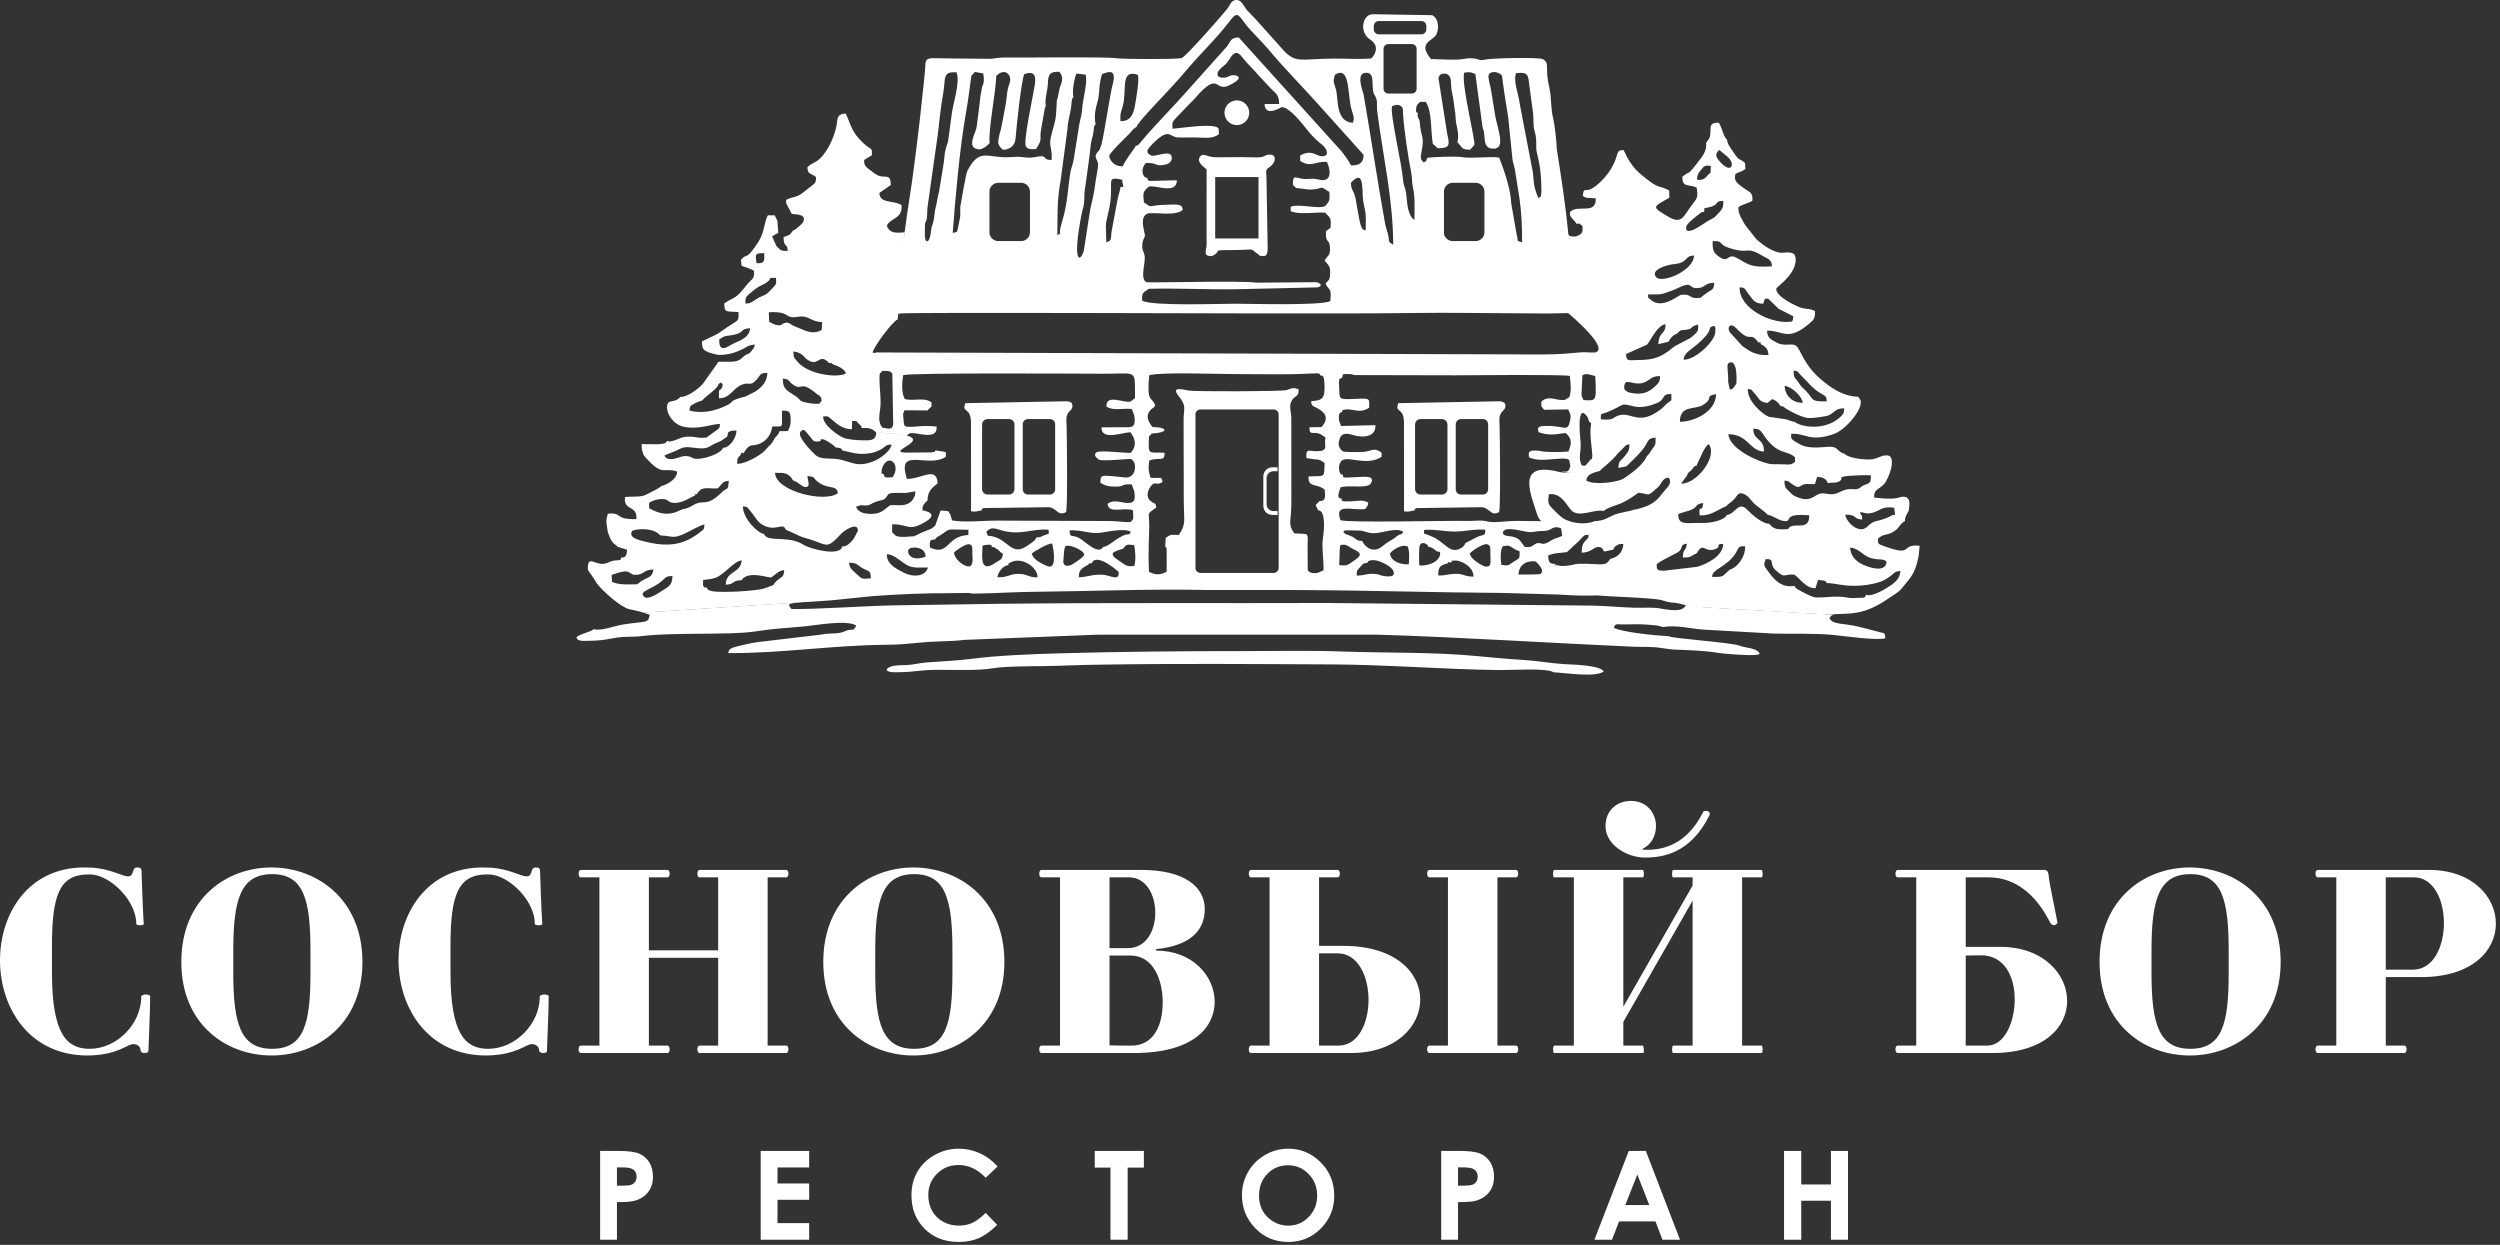 <?xml version="1.0" encoding="UTF-8"?> <svg xmlns="http://www.w3.org/2000/svg" width="484" height="241" viewBox="0 0 484 241" fill="none"><rect x="0" y="0" width="484" height="241" fill="#333333" stroke="none"/> <path fill-rule="evenodd" clip-rule="evenodd" d="M27.35 192.944C27.35 198.164 22.703 203.05 17.339 203.05C12.885 203.05 10.059 200.128 10.059 188.297V183.124C10.059 173.066 11.591 169.282 17.195 169.282C17.866 169.282 18.537 169.378 19.207 169.617C22.703 170.815 26.392 174.982 26.392 178.91C26.392 179.053 27.014 179.149 27.206 179.149C27.35 179.149 27.829 179.053 27.829 178.91C27.637 175.844 27.398 169.426 27.398 168.516C27.302 168.133 27.254 167.941 26.535 167.941C25.434 167.941 26.056 169.665 24.811 169.665C23.757 169.665 22.177 168.611 19.207 168.133C18.393 167.989 17.435 167.941 16.285 167.941C5.46 167.941 0 176.898 0 185.903C0 195.099 5.652 204.343 16.956 204.343C22.752 204.295 24.667 202.14 25.769 202.14C26.727 202.14 27.206 202.762 27.206 203.289C27.206 203.625 27.493 203.864 27.924 203.864C28.643 203.864 28.739 203.673 28.739 203.289C28.739 202.379 29.074 195.921 29.074 192.864C29.074 192.672 28.547 192.528 28.259 192.528C27.924 192.528 27.35 192.672 27.35 192.912V192.944ZM35.105 186.238C35.105 198.356 43.822 204.343 52.587 204.343C61.353 204.343 70.166 198.308 70.166 186.238C70.166 174.072 61.353 167.941 52.54 167.941C43.822 167.941 35.105 174.024 35.105 186.238ZM45.163 184.083C45.163 174.167 46.553 169.234 52.683 169.234C58.814 169.234 60.108 174.167 60.108 184.083V188.297C60.108 198.212 58.862 203.05 52.683 203.05C46.553 203.05 45.163 198.212 45.163 188.297V184.083ZM104.505 192.944C104.505 198.164 99.859 203.05 94.494 203.05C90.04 203.05 87.214 200.128 87.214 188.297V183.124C87.214 173.066 88.746 169.282 94.351 169.282C95.021 169.282 95.692 169.378 96.362 169.617C99.859 170.815 103.547 174.982 103.547 178.91C103.547 179.053 104.17 179.149 104.361 179.149C104.505 179.149 104.984 179.053 104.984 178.91C104.792 175.844 104.553 169.426 104.553 168.516C104.457 168.133 104.409 167.941 103.691 167.941C102.589 167.941 103.212 169.665 101.966 169.665C100.913 169.665 99.332 168.611 96.362 168.133C95.548 167.989 94.59 167.941 93.441 167.941C82.616 167.941 77.155 176.898 77.155 185.903C77.155 195.099 82.807 204.343 94.111 204.343C99.907 204.295 101.823 202.14 102.925 202.14C103.882 202.14 104.361 202.762 104.361 203.289C104.361 203.625 104.648 203.864 105.08 203.864C105.798 203.864 105.894 203.673 105.894 203.289C105.894 202.379 106.229 195.921 106.229 192.864C106.229 192.672 105.702 192.528 105.415 192.528C105.08 192.528 104.505 192.672 104.505 192.912V192.944ZM152.207 169.857C152.494 169.857 152.638 169.522 152.638 169.138C152.638 168.755 152.494 168.42 152.207 168.42H135.443C135.155 168.42 135.012 168.755 135.012 169.138C135.012 169.522 135.155 169.857 135.443 169.857H139.035V183.987H125.624V169.857H129.216C129.503 169.857 129.647 169.522 129.647 169.138C129.647 168.755 129.503 168.42 129.216 168.42H112.452C112.165 168.42 112.021 168.755 112.021 169.138C112.021 169.522 112.165 169.857 112.452 169.857H116.044V202.427H112.452C112.165 202.427 112.021 202.762 112.021 203.146C112.021 203.529 112.165 203.864 112.452 203.864H129.216C129.503 203.864 129.647 203.529 129.647 203.146C129.647 202.762 129.503 202.427 129.216 202.427H125.624V185.424H139.035V202.427H135.443C135.155 202.427 135.012 202.762 135.012 203.146C135.012 203.529 135.155 203.864 135.443 203.864H152.207C152.494 203.864 152.638 203.529 152.638 203.146C152.638 202.762 152.494 202.427 152.207 202.427H148.615V169.857H152.207ZM159.388 186.238C159.388 198.356 168.105 204.343 176.87 204.343C185.636 204.343 194.449 198.308 194.449 186.238C194.449 174.072 185.636 167.941 176.823 167.941C168.105 167.941 159.388 174.024 159.388 186.238ZM169.446 184.083C169.446 174.167 170.836 169.234 176.966 169.234C183.097 169.234 184.391 174.167 184.391 184.083V188.297C184.391 198.212 183.145 203.05 176.966 203.05C170.836 203.05 169.446 198.212 169.446 188.297V184.083ZM201.63 168.42C201.343 168.42 201.199 168.755 201.199 169.138C201.199 169.522 201.343 169.857 201.63 169.857H205.222V202.427H201.63C201.343 202.427 201.199 202.762 201.199 203.146C201.199 203.529 201.343 203.864 201.63 203.864H219.592C230.943 203.864 235.158 198.931 235.158 193.949C235.158 189.016 230.943 184.035 223.806 184.035V183.747C230.177 183.124 233.242 180.346 233.242 175.988C233.242 171.677 229.315 168.42 220.981 168.42H201.63ZM219.065 202.427C217.532 202.427 215.951 202.427 214.802 202.379V184.992H218.873C223.232 184.992 225.1 189.591 225.1 194.093C225.1 198.308 223.471 202.427 219.065 202.427ZM214.802 169.857H218.586C221.938 169.857 223.663 173.306 223.663 176.706C223.663 180.155 221.938 183.555 218.346 183.555H214.802V169.857ZM255.367 202.427V184.561H258.959C262.935 184.561 264.947 189.064 264.947 193.566C264.947 198.021 262.983 202.427 259.151 202.427H255.367ZM255.367 169.857H258.959C259.247 169.857 259.391 169.522 259.391 169.138C259.391 168.755 259.247 168.42 258.959 168.42H242.195C241.908 168.42 241.764 168.755 241.764 169.138C241.764 169.522 241.908 169.857 242.195 169.857H245.788V202.427H242.195C241.908 202.427 241.764 202.762 241.764 203.146C241.764 203.529 241.908 203.864 242.195 203.864H261.594C270.263 203.864 274.957 198.691 274.957 193.518C274.957 188.345 270.216 183.124 260.109 183.124H255.367V169.857ZM289.901 169.857H293.493C293.781 169.857 293.924 169.522 293.924 169.138C293.924 168.755 293.781 168.42 293.493 168.42H276.729C276.442 168.42 276.298 168.755 276.298 169.138C276.298 169.522 276.442 169.857 276.729 169.857H280.322V202.427H276.729C276.442 202.427 276.298 202.762 276.298 203.146C276.298 203.529 276.442 203.864 276.729 203.864H293.493C293.781 203.864 293.924 203.529 293.924 203.146C293.924 202.762 293.781 202.427 293.493 202.427H289.901V169.857ZM330.946 157.835C331.137 157.451 330.898 157.164 330.706 157.068C330.371 156.924 329.892 156.972 329.748 157.164C327.401 161.906 323.617 164.876 317.965 164.492L318.061 164.301C319.785 163.438 320.6 161.714 320.6 159.942C320.6 157.499 318.924 155.056 315.714 155.056C313.272 155.056 310.829 156.685 310.829 159.942C310.829 163.582 314.996 166.025 318.444 166.025C321.941 166.025 327.305 165.211 330.946 157.835ZM327.689 202.427H323.905C323.761 202.427 323.713 203.05 323.713 203.193C323.713 203.385 323.761 203.864 323.905 203.864H341.052C341.196 203.864 341.244 203.385 341.244 203.193C341.244 203.05 341.196 202.427 341.052 202.427H337.268V169.857H341.052C341.196 169.857 341.244 169.426 341.244 169.234C341.244 169.09 341.196 168.42 341.052 168.42H323.905C323.761 168.42 323.713 169.09 323.713 169.234C323.713 169.426 323.761 169.857 323.905 169.857H327.689V171.438L314.277 194.907V169.857H318.061C318.205 169.857 318.253 169.426 318.253 169.234C318.253 169.09 318.205 168.42 318.061 168.42H300.866C300.722 168.42 300.674 169.09 300.674 169.234C300.674 169.426 300.722 169.857 300.866 169.857H304.698V202.427H300.866C300.722 202.475 300.674 203.05 300.674 203.193C300.674 203.385 300.722 203.864 300.866 203.864H318.061C318.205 203.864 318.253 203.721 318.253 203.529C318.253 203.385 318.205 202.427 318.061 202.427H314.277V197.829L327.689 174.359V202.427ZM385.785 203.864C395.747 203.864 400.202 198.835 400.202 193.758C400.202 188.585 395.556 183.316 387.318 183.316H380.564V169.857H384.97C393.113 169.857 396.513 178.047 396.945 178.67C397.232 179.101 397.424 179.101 397.759 179.101C397.999 179.101 398.334 178.718 398.334 178.67C397.903 176.227 396.753 171.198 396.609 169.426C396.609 169.138 396.418 168.42 395.891 168.42H367.392C367.105 168.42 366.961 168.755 366.961 169.138C366.961 169.522 367.105 169.857 367.392 169.857H370.984V202.427H367.392C367.105 202.427 366.961 202.762 366.961 203.146C366.961 203.529 367.105 203.864 367.392 203.864H385.785ZM380.564 202.427V184.992C381.282 184.992 382.911 184.944 383.534 184.944C388.132 184.944 390.048 189.16 390.048 193.47C390.048 197.925 388.036 202.427 384.779 202.427H380.564ZM406.473 186.238C406.473 198.356 415.19 204.343 423.955 204.343C432.721 204.343 441.534 198.308 441.534 186.238C441.534 174.072 432.721 167.941 423.908 167.941C415.19 167.941 406.473 174.024 406.473 186.238ZM416.531 184.083C416.531 174.167 417.92 169.234 424.051 169.234C430.182 169.234 431.475 174.167 431.475 184.083V188.297C431.475 198.212 430.23 203.05 424.051 203.05C417.92 203.05 416.531 198.212 416.531 188.297V184.083ZM467.347 169.857C471.179 169.857 473.142 174.263 473.142 178.718C473.142 183.22 471.13 187.723 467.155 187.723H461.887V169.857H467.347ZM461.887 189.16H468.784C478.65 189.16 483.201 183.987 483.201 178.814C483.201 173.641 478.65 168.42 470.269 168.42H448.715C448.427 168.42 448.284 168.755 448.284 169.138C448.284 169.522 448.427 169.857 448.715 169.857H452.307V202.427H448.715C448.427 202.427 448.284 202.762 448.284 203.146C448.284 203.529 448.427 203.864 448.715 203.864H465.479C465.766 203.864 465.91 203.529 465.91 203.146C465.91 202.762 465.766 202.427 465.479 202.427H461.887V189.16Z" fill="white"></path> <path fill-rule="evenodd" clip-rule="evenodd" d="M116.184 222.817H119.66C121.54 222.817 122.893 222.989 123.724 223.336C124.554 223.683 125.212 224.246 125.691 225.021C126.17 225.795 126.41 226.725 126.41 227.81C126.41 229.012 126.094 230.01 125.464 230.804C124.837 231.598 123.983 232.153 122.901 232.464C122.267 232.644 121.113 232.732 119.441 232.732V240.012H116.184V222.817ZM119.441 229.547H120.491C121.317 229.547 121.888 229.487 122.211 229.371C122.534 229.251 122.785 229.06 122.973 228.788C123.157 228.517 123.248 228.19 123.248 227.803C123.248 227.136 122.989 226.649 122.47 226.346C122.095 226.118 121.393 226.002 120.371 226.002H119.441V229.547ZM147.267 222.817H156.655V226.027H150.524V229.116H156.655V232.277H150.524V236.803H156.655V240.012H147.267V222.817ZM193.127 225.835L190.831 228.014C189.271 226.37 187.519 225.548 185.567 225.548C183.923 225.548 182.534 226.11 181.408 227.232C180.279 228.353 179.716 229.734 179.716 231.379C179.716 232.524 179.967 233.542 180.466 234.428C180.965 235.318 181.671 236.017 182.582 236.524C183.496 237.03 184.51 237.282 185.627 237.282C186.577 237.282 187.447 237.106 188.233 236.751C189.023 236.396 189.89 235.749 190.831 234.815L193.055 237.138C191.786 238.38 190.584 239.241 189.455 239.72C188.325 240.203 187.032 240.443 185.583 240.443C182.909 240.443 180.718 239.597 179.013 237.9C177.309 236.208 176.459 234.033 176.459 231.387C176.459 229.67 176.846 228.15 177.624 226.817C178.399 225.484 179.508 224.414 180.957 223.604C182.402 222.794 183.959 222.386 185.631 222.386C187.048 222.386 188.413 222.686 189.73 223.284C191.043 223.883 192.177 224.733 193.127 225.835ZM211.945 222.817H221.452V226.05H218.315V240.012H214.987V226.05H211.945V222.817ZM249.411 222.386C251.841 222.386 253.933 223.268 255.681 225.029C257.433 226.789 258.307 228.936 258.307 231.467C258.307 233.977 257.445 236.1 255.717 237.837C253.993 239.573 251.897 240.443 249.435 240.443C246.852 240.443 244.709 239.549 243.004 237.765C241.296 235.981 240.442 233.861 240.442 231.407C240.442 229.766 240.841 228.254 241.635 226.872C242.43 225.496 243.523 224.402 244.913 223.596C246.305 222.79 247.806 222.386 249.411 222.386ZM249.363 225.595C247.778 225.595 246.445 226.15 245.367 227.256C244.286 228.362 243.747 229.766 243.747 231.475C243.747 233.374 244.425 234.879 245.786 235.985C246.844 236.851 248.054 237.282 249.423 237.282C250.967 237.282 252.284 236.719 253.37 235.597C254.46 234.476 255.002 233.095 255.002 231.451C255.002 229.814 254.455 228.429 253.358 227.296C252.264 226.162 250.931 225.595 249.363 225.595ZM279.017 222.817H282.494C284.374 222.817 285.727 222.989 286.557 223.336C287.387 223.683 288.046 224.246 288.525 225.021C289.003 225.795 289.243 226.725 289.243 227.81C289.243 229.012 288.928 230.01 288.297 230.804C287.67 231.598 286.816 232.153 285.734 232.464C285.1 232.644 283.946 232.732 282.274 232.732V240.012H279.017V222.817ZM282.274 229.547H283.324C284.15 229.547 284.721 229.487 285.044 229.371C285.367 229.251 285.619 229.06 285.807 228.788C285.99 228.517 286.082 228.19 286.082 227.803C286.082 227.136 285.823 226.649 285.304 226.346C284.928 226.118 284.226 226.002 283.204 226.002H282.274V229.547ZM315.333 222.817H318.63L325.248 240.012H321.843L320.502 236.468H313.453L312.08 240.012H308.676L315.333 222.817ZM316.986 227.387L314.655 233.307H319.305L316.986 227.387ZM345.391 222.817H348.72V229.307H354.467V222.817H357.772V240.012H354.467V232.468H348.72V240.012H345.391V222.817Z" fill="white"></path> <path fill-rule="evenodd" clip-rule="evenodd" d="M160.709 116.244L167.886 115.514C168.774 115.391 175.206 114.946 180.637 114.855C181.04 114.848 181.443 114.851 181.839 114.861L188.332 114.784C188.726 114.215 188.01 113.231 187.401 111.786C186.069 108.627 182.007 108.077 180.201 106.288C178.942 105.041 178.29 104.482 177.604 103.957C177.182 103.634 175.802 104.016 174.479 103.933C173.21 103.853 173.38 103.622 172.709 103.026L172.719 101.507C175.939 101.44 175.763 103.002 179.088 101.068C182.108 99.312 178.708 98.844 178.579 98.789C178.594 98.217 178.624 98.033 178.822 97.69C178.824 97.687 179.124 97.305 179.125 97.303C179.341 97.07 179.317 97.136 179.55 96.956C179.613 94.763 180.693 94.328 181.524 93.585C181.366 90.124 178.3 92.797 175.58 92.707C175.544 92.51 175.472 92.332 175.422 92.154C173.843 86.54 179.859 90.693 183.108 88.431L183.123 87.55C182.339 87.321 181.953 87.382 181.142 87.186C180.767 87.542 181.438 87.364 180.378 87.582L176.586 87.617C168.647 87.919 185.263 84.332 170.113 83.762V68.309L168.941 68.305C168.974 67.346 172.719 62.268 173.799 61.829L175.205 44.648C175.158 44.783 175.112 44.897 175.068 44.988C173.372 45.117 172.266 45.197 171.682 43.704C172.43 42.121 174.776 42.403 174.537 39.702C172.755 38.661 170.359 39.504 170.241 37.348L172.45 35.82C172.452 33.181 171.164 34.895 169.452 33.662C167.505 32.26 167.285 32.157 167.293 30.992C167.35 30.948 167.421 30.89 167.463 30.86L168.804 30.051C168.807 28.362 168.899 29.325 167.156 27.716C164.795 25.537 164.833 24.293 163.726 21.983C161.758 22.082 162.257 23.199 161.853 24.793C161.357 26.751 160.314 29.158 158.807 30.635C157.71 31.71 157.074 31.506 156.307 32.405C156.409 33.907 156.991 33.435 157.987 34.288C158.014 35.693 157.66 35.465 155.785 37.033C154.786 37.868 154.421 37.984 153.251 38.278L152.55 38.523C152.528 38.48 152.468 38.586 152.429 38.62C152.325 38.758 152.104 38.319 152.225 39.377L153.281 41.416C154.439 41.531 156.327 41.518 155.394 43.146C155.383 43.165 154.128 44.487 153.512 44.647C152.86 45.61 152.828 45.504 151.698 45.894C151.744 48.202 152.447 46.829 152.497 48.571C151.387 48.613 151.129 48.486 150.532 47.862C150.499 47.827 150.452 47.776 150.419 47.74C150.386 47.704 150.342 47.651 150.308 47.614L149.471 45.763L150.673 45.062L150.509 42.764L149.984 41.683L148.659 41.685C147.956 42.85 148.024 44.94 146.896 46.694C146.456 47.378 145.997 48.089 145.419 48.782C144.646 49.711 144.491 49.397 143.89 49.862C143.535 50.137 143.773 49.973 143.459 50.299L143.569 51.472C144.441 51.734 145.17 51.991 145.963 52.408C146.042 53.842 145.804 53.864 145.08 54.587C144.614 55.053 144.201 55.625 143.685 56.243C142.271 57.938 141.712 57.656 140.2 58.771C140.322 60.504 140.4 60.277 142.958 60.405C143.115 62.021 142.813 62.056 141.895 62.639C137.979 65.123 140.468 63.938 135.89 66.091C135.923 67.426 136.076 67.726 137.03 68.138C137.604 68.386 138.366 68.558 138.915 68.694C141.153 68.831 143.183 68.012 144.951 66.936L146.089 66.667C146.06 67.237 146.037 67.21 145.788 67.552C144.598 69.183 145.126 67.926 143.595 69.35C142.483 70.385 140.908 69.904 139.02 70.059L138.897 70.317C138.879 70.347 138.839 70.414 138.818 70.448L136.073 74.303C135.316 75.205 133.031 76.947 131.711 76.844C130.537 78.165 129.325 77.203 129.158 78.551C128.953 80.201 130.468 82.204 132.342 82.614C135.24 83.247 137.985 82.032 139.391 82.072C139.335 82.674 139.392 82.609 139.122 82.997L136.794 84.696C135.081 84.924 134.824 84.508 133.256 84.538C131.829 84.566 131.486 85.034 130.2 85.368C129.333 85.543 129.76 85.532 129.187 85.35C129.138 85.408 129.069 85.42 129.035 85.519C128.778 86.271 125.346 85.926 124.22 85.987L124.267 87.02C124.619 88.22 124.52 88.065 125.295 88.903C128.38 92.236 128.469 90.418 131.092 91.291C131.081 93.08 128.347 94.092 128.055 94.082C127.577 94.584 126.027 95.268 125.063 95.779C124.09 96.295 122.312 96.089 120.998 96.213C120.694 99.097 123.402 97.617 123.214 100.497C118.895 100.633 120.575 99.144 117.679 99.451C117.178 101.225 117.47 101.27 117.669 103.025C117.879 103.57 118.11 104.242 118.405 104.701C118.893 105.463 119.118 105.3 119.602 105.874L121.381 106.427C121.414 107.39 121.112 108.081 120.247 107.92C120.308 108.712 119.487 108.34 118.569 108.594C117.924 108.773 117.526 109.115 116.768 109.163C115.007 109.276 113.704 107.367 113.812 110.322L115.208 112.367C115.426 112.764 115.438 112.818 115.767 113.22C116.892 114.591 120.15 117.536 121.782 117.917C122.758 118.145 123.71 118.358 124.606 118.605L160.709 116.244ZM130.186 111.511C130.187 113.334 129.383 113.588 128.135 114.401C127.673 114.702 125.446 116.253 124.714 115.55C123.475 114.36 126.325 114.22 128.362 112.271C128.942 111.717 129.09 111.532 130.186 111.511ZM123.37 113.116C121.674 113.156 119.655 113.277 118.486 112.622L118.408 111.306C119.026 111.071 119.866 110.797 120.671 110.662C121.771 110.476 121.882 110.967 122.663 111.285C124.939 111.366 124.282 110.316 126.502 110.246C126.287 111.784 125.591 111.671 124.312 112.413C123.847 112.684 123.792 112.811 123.37 113.116ZM164.377 108.935C165.937 108.939 165.972 109.393 166.861 109.934C168.142 110.714 168.602 110.288 168.586 111.967C166.851 112.11 166.868 112.14 165.874 111.153C165.219 110.502 164.437 110.141 164.377 108.935ZM143.543 112.335C144.84 110.364 148.783 111.913 149.277 111.787C150.139 111.326 150.539 110.513 151.822 110.371C151.792 111.813 151.206 111.683 150.42 112.408C149.036 113.685 150.819 112.817 148.122 113.871C147.037 114.295 142.644 114.577 141.269 114.57C140.529 114.566 137.83 114.716 137.155 114.195C136.658 113.811 137.064 114.368 136.898 113.76C135.974 113.89 136.049 113.112 136.148 112.287C136.854 112.206 137.948 112.083 138.537 111.857C140.281 111.19 142.127 108.606 143.579 108.485C143.467 111.023 140.481 110.511 140.515 113.188C142.302 113.156 141.58 112.379 143.543 112.335ZM171.685 107.297C172.946 107.344 173.828 108.224 175.073 109.076C176.606 110.125 177.488 109.836 179.649 109.863C179.214 111.53 176.986 111.857 175.067 110.906C173.573 110.166 171.646 109.253 171.685 107.297ZM179.196 107.762C176.466 108.824 175.492 107.146 175.902 106.381C176.223 105.781 179.152 105.658 179.196 107.762ZM127.845 103.656C130.42 103.792 130.258 104.366 132.594 103.28C134.055 102.601 135.613 101.628 136.393 101.545C136.278 102.822 136.264 102.355 134.913 103.501L133.742 104.239C130.949 105.753 128.196 105.665 125.045 104.89C123.838 104.593 121.573 104.173 122.382 102.791C122.436 102.761 122.503 102.717 122.544 102.703C123.49 102.383 126.466 102.093 127.845 103.656ZM152.104 102.544C153.436 103.036 154.578 103.802 155.966 104.176C160.244 105.328 159.831 106.645 162.811 103.373C163.546 102.565 166.13 101.012 166.094 102.747L165.235 104.384C164.708 104.985 163.92 105.917 163.086 105.774C162.658 107.864 156.671 106.215 155.544 105.464C153.156 103.873 149.796 104.685 148.504 104.005C148.066 103.774 148.091 103.628 147.898 103.377C146.637 103.159 143.866 100.463 143.816 98.034C144.77 98.135 144.598 98.146 145.107 98.727C146.037 99.788 146.573 100.914 147.315 101.403C150.164 103.283 151.566 100.88 152.104 102.544ZM176.881 96.435C176.464 97.302 175.694 97.612 175.187 97.725C174.285 97.927 173.324 97.736 172.358 97.801C171.344 98.471 170.819 99.369 169.068 99.477C167.828 99.554 166.108 99.38 165.736 98.083L166.691 97.804C167.084 97.793 167.434 97.903 167.876 97.85C168.543 97.771 168.684 97.471 169.383 97.215C170.928 96.651 171.105 97.012 171.821 95.92C171.845 95.882 171.893 95.801 171.913 95.77C172.24 95.258 174.042 95.454 175.418 95.432L177.203 95.118C177.139 96.118 177.255 95.693 176.881 96.435ZM134.673 95.863L134.484 95.75L134.782 95.593L134.871 95.727C135.871 93.974 136.934 94.675 138.914 94.556C139.831 93.853 139.64 93.185 141.085 93.089C141.004 95.084 140.765 94.38 139.943 95.129C139.239 95.769 138.012 97.09 136.567 97.23C135.682 97.316 135.427 97.202 134.639 97.564C133.744 97.975 133.751 98.267 132.104 98.613C131.324 98.777 129.443 100.566 125.659 98.384L125.682 97.321C126.274 96.987 127.046 96.623 128.085 96.617C129.564 96.608 129.087 97.174 130.219 97.335C131.965 97.582 133.536 96.319 134.673 95.863ZM153.524 93.007L153.664 93.049C154.63 93.395 155.307 94.294 155.893 94.291C157.042 94.285 156.355 93.143 156.315 92.163C157.804 92.254 157.587 92.616 157.952 92.958C160.157 95.016 162.047 93.657 162.198 95.493C159.671 97.394 150.147 95.103 150.046 91.552C151.614 91.531 152.653 91.399 153.524 93.007ZM171.114 91.88L171.03 91.773C170.803 91.549 170.56 92.175 170.716 90.822C170.721 90.78 170.997 90.111 170.997 90.111C172.231 87.842 174.421 90.047 172.828 92.372C170.882 92.641 171.29 92.142 171.114 91.88ZM161.776 86.638C162.114 86.65 163.008 86.682 163.065 87.194C165.076 87.63 166.081 88.131 168.576 87.719C169.32 87.596 170.021 87.308 170.635 86.951C171.668 86.348 171.348 86.105 172.609 86.056C172.475 87.216 170.547 88.788 168.885 89.394C166.209 90.369 165.317 89.662 162.997 89.05C160.912 88.501 159.017 89.177 157.777 88.006C157.192 87.453 154.165 84.417 154.995 83.557C155.719 82.806 155.879 83.5 156.567 84.221C157.255 84.942 157.299 85.567 158.221 85.478C159.788 85.325 158.093 85.183 159.221 85.029C159.642 84.971 161.515 86.219 161.776 86.638ZM139.979 86.684C139.588 87.946 135.771 89.076 134.478 88.791C133.781 88.637 133.278 87.872 131.331 88.596C130.621 88.859 129.028 89.248 128.639 88.196C129.299 87.834 130.251 87.577 131.047 87.177C132.09 86.653 132.552 86.448 133.978 86.642C137.648 87.142 136.584 86.484 139.532 85.397L140.779 84.539L140.993 83.677C141.395 83.4 141.857 83.325 142.574 83.356C142.583 84.876 141.161 86.743 139.979 86.684ZM148.924 86.309L147.819 87.497C146.756 88.354 144.345 89.787 142.72 89.806C142.704 88.089 143.074 88.845 143.558 87.641L143.988 87.724C144.326 87.102 144.696 86.519 145.429 86.233C145.479 86.214 148.904 86.346 149.528 82.555C151.898 82.521 151.292 83.066 151.406 79.49C152.656 79.487 153.003 79.622 153.067 80.884C153.13 82.128 152.943 82.685 152.529 83.456L150.91 83.47C150.648 84.34 150.433 84.175 149.957 84.877C149.764 85.161 149.697 85.375 149.547 85.624L149.086 86.188C149.064 86.145 148.978 86.269 148.924 86.309ZM166.825 82.876C168.399 82.779 168.84 83.01 169.65 83.723C169.575 85.338 168.54 85.282 166.939 85.247C165.874 85.224 164.005 85.086 163.271 84.748C162.098 84.206 159.293 82.269 159.36 80.623C160.274 80.579 160.203 80.525 160.733 80.967C161.842 81.893 162.986 83.105 164.934 83.113L164.961 81.501C166.085 81.515 165.597 81.383 166.257 82.043C167.08 82.868 166.627 82.184 166.825 82.876ZM158.719 76.657C158.997 76.922 159.006 77.131 159.071 77.616L158.58 78.174C157.646 78.213 156.83 78.106 155.95 77.916C154.696 77.645 154.985 77.366 154.135 76.771C152.576 75.678 151.525 75.517 151.556 73.295C152.967 73.412 152.508 73.768 153.571 74.495C155.371 75.725 154.834 73.581 157.879 76.066L158.286 76.392C158.572 76.594 158.501 76.448 158.719 76.657ZM135.851 77.555L135.871 77.601C136.533 76.843 137.112 76.489 137.864 75.846C139.849 74.146 138.518 74.543 139.621 74.069C139.745 74.261 140.128 74.286 139.733 75.103C139.286 76.027 139.17 74.597 139.177 77.109C141.504 77.092 141.791 75.131 143.744 74.434C145.178 73.922 145.17 74.86 146.414 73.565C147.339 72.603 146.957 72.196 148.561 72.188C148.532 73.939 147.436 74.993 146.27 75.777L144.412 76.726C140.716 77.713 142.482 77.619 140.614 78.519C138.281 79.643 135.88 80.098 133.485 79.494C133.561 78.643 133.574 78.588 134.319 78.19C134.93 77.865 135.131 77.774 135.851 77.555ZM160.53 70.304C161.284 70.295 160.617 70.084 161.289 70.546C162.078 70.777 163.654 71.493 163.757 72.309C162.161 73.203 156.615 72.554 154.458 70.107C153.55 69.077 153.668 69.107 153.6 68.036C155.763 68.339 155.469 69.392 156.93 69.976C158.542 70.62 158.749 68.359 160.53 70.304ZM139.25 65.69C140.656 64.743 140.706 65.177 142.451 64.721C144.131 64.281 143.29 63.65 145.207 63.549C145.123 65.213 143.554 65.82 142.169 66.432C141.034 66.933 139.146 68.67 139.25 65.69ZM153.816 63.155C152.928 62.817 153.322 62.694 152.338 62.447C150.993 62.645 151.7 63.078 150.489 62.956C149.961 62.903 149.381 62.532 148.916 62.305L148.839 60.458C153.122 60.214 151.827 61.723 154.182 61.361C156.885 60.945 156.413 62.158 159.163 62.37L159.088 63.872C157.211 64.974 155.56 63.818 153.816 63.155ZM144.312 58.782C144.267 57.532 144.467 57.437 145.177 56.814C147.089 55.135 147.128 55.535 148.467 54.647C149.623 53.88 148.325 53.738 150.242 53.801C150.346 55.219 150.19 55.061 149.459 55.885C147.94 57.598 148.061 56.84 146.206 58.054C145.554 58.48 145.3 58.743 144.312 58.782ZM146.486 50.959C146.163 49.209 146.171 48.991 147.955 49.02C147.97 50.593 148.115 50.993 146.486 50.959Z" fill="white"></path> <path fill-rule="evenodd" clip-rule="evenodd" d="M193.434 116.895L172.944 117.199C167.481 117.304 158.43 117.955 153.259 117.91C152.837 117.33 152.859 117.665 152.792 116.945C153.006 116.835 154.042 116.698 155.275 116.571L124.452 118.587C124.912 118.719 125.356 118.86 125.78 119.019C125.494 120.754 125.209 120.193 120.644 120.903C119.004 121.158 116.332 122.232 114.955 121.799L114.558 122.075C113.776 122.454 111.84 122.918 111.59 123.431C111.878 124.209 112.812 124.069 114.3 124.051C117.552 124.015 118.749 123.36 120.894 123.305C122.209 123.272 123.28 123.269 124.424 123.129C130.278 122.411 141.256 122.96 145.814 122.295C150.945 121.545 151.294 121.695 155.573 121.283C158.296 121.021 163.743 119.971 165.753 121.077C165.606 121.52 165.518 121.551 165.276 121.88C163.563 121.938 163.698 122.334 162.497 122.531C161.358 122.717 160.276 122.574 159.196 122.831L146.558 124.327C146.01 124.374 141.889 125.214 141.476 125.584C140.942 126.062 141.318 125.555 140.969 126.429C151.117 126.533 160.854 124.913 171.767 124.827C175.979 124.794 177.582 124.296 181.899 124.182C183.103 124.151 185.554 124.051 186.774 123.877L212.747 122.866L266.68 122.871C283.207 123.375 299.722 124.478 316.144 125.199C317.611 125.264 319.159 125.195 320.617 125.326C321.909 125.442 322.988 125.718 324.384 125.77C326.749 125.859 330.254 125.976 332.51 126.38C333.605 126.576 338.641 126.957 339.938 126.787C340.788 126.676 340.393 126.685 340.676 126.492C339.903 125.357 338.232 125.552 336.756 124.997C335.073 124.362 323.298 123.575 323.123 123.182C320.667 123.042 314.278 122.457 312.444 121.549C312.704 120.622 313.001 120.899 314.25 120.89C317.932 120.862 317.218 120.77 320.855 121.098L322.006 121.407C324.456 120.903 327.61 121.794 330.024 121.906L343.459 122.663C346.847 122.737 351.49 122.598 354.721 122.904C356.742 123.096 363.495 124.082 365.018 123.551C364.833 122.571 365.027 122.62 363.963 122.392L360.352 121.457C356.771 120.519 354.814 121.042 354.193 119.665C354.393 119.229 354.746 119.015 355.245 118.909C354.812 118.919 354.358 118.929 353.878 118.945L330.004 117.566C328.18 117.461 327.205 117.215 326.372 117.003C326.343 117.297 326.427 117.121 326.273 117.358C326.256 117.384 326.214 117.452 326.192 117.479C325.173 118.747 321.997 117.799 320.626 117.696C319.251 117.591 317.753 117.695 316.369 117.655C313.829 117.581 311.047 117.294 308.367 117.248L257.024 116.74C235.741 116.816 214.75 116.654 193.434 116.895ZM301.385 28.804C301.403 27.594 300.954 23.889 300.684 22.854C300.2 21.003 300.388 18.824 299.951 16.977C299.02 13.045 300.112 12.285 298.71 11.457C297.952 11.049 288.803 11.248 287.622 11.523C286.297 11.831 286.503 11.451 285.3 11.308C284.179 11.175 283.603 11.418 282.683 11.505C281.427 11.623 278.445 11.477 277.043 11.432C274.387 8.256 277.31 7.997 278.058 6.712C278.497 5.958 278.765 3.749 277.277 2.94L265.786 2.756C263.823 2.724 263.037 6.201 265.228 7.631C267.644 9.207 265.515 11.299 265.471 11.32C263.426 11.506 260.183 11.319 257.966 11.345C251.745 11.418 250.893 12.268 248.53 9.792L243.284 3.927C242.735 3.314 241.959 2.572 241.447 1.994C240.884 1.361 240.448 0.139 239.586 0.017C238.36 -0.156 238.179 1.004 237.54 1.785C236.03 3.626 229.667 10.847 228.762 11.255C227.419 11.501 217.651 11.47 216.14 11.273C213.73 10.959 199.13 11.187 194.375 11.142C193.155 11.13 192.541 11.379 191.56 11.388C189.484 11.405 187.29 11.309 185.191 11.326L180.462 11.261C179.333 11.347 179.173 11.643 179.139 12.772C179.093 14.291 177.414 30.119 175.977 39.076C174.847 46.119 174.398 52.215 173.594 59.13C173.487 60.048 173.128 61.041 174.357 60.686C174.992 60.452 238.712 60.673 241.244 60.672C252.366 60.665 263.574 60.734 274.688 60.587C280.263 60.513 285.834 60.615 291.41 60.636L299.653 60.693L304.22 60.602L304.226 59.8C304.316 48.404 303.295 40.854 301.385 28.804ZM308.638 68.316C307.993 68.258 306.876 68.121 305.788 68.232C300.8 68.743 298.034 68.624 292.823 68.604L170.029 68.236L169.663 68.236L169.682 83.762C172.819 83.88 174.591 84.128 175.505 84.443C175.7 84.19 175.886 84.007 176.006 83.945C177.1 83.387 181.538 85.581 181.325 82.578C178.145 82.303 177.718 82.664 176.227 82.627C175.177 82.601 175.107 82.633 174.963 81.766L174.836 80.118L175.117 79.433L179.539 79.461C179.907 79.05 179.993 79.051 180.343 78.705L180.335 77.897C178.766 76.838 177.365 77.698 175.19 77.279C174.505 76.171 174.597 74.084 174.869 72.624C176.563 72.133 208.524 72.342 213.688 72.355C219.006 72.367 219.698 71.71 219.719 74.457C219.726 75.35 219.754 76.16 219.729 77.087L218.87 77.735C217.709 78.12 214.071 76.169 214.204 78.705C215.547 79.598 217.254 78.984 219.095 79.183C219.295 79.58 219.599 80.271 219.65 80.821C219.784 82.256 219.503 82.586 218.643 82.704L213.242 82.739C213.192 85.386 217.349 83.695 218.845 83.684C219.775 84.913 220.168 86.229 218.915 87.676C217.391 87.71 212.733 87.084 212.207 87.615C211.607 88.221 212.432 88.71 212.747 88.998C213.544 89.334 218.634 88.813 218.837 88.851C220.076 89.086 220.169 92.025 218.389 92.409C218.289 92.431 218.07 92.448 217.94 92.454L215.346 92.179C213.572 92.125 212.978 91.767 213.047 93.477C213.904 93.996 214.638 94.23 216.051 94.213C217.971 94.191 216.742 93.675 219.107 93.772C219.32 94.473 219.559 94.803 219.636 95.433C219.84 97.088 219.367 97.254 218.639 97.364C217.425 97.548 215.796 96.49 214.427 97.537C214.676 99.597 217.425 98.108 219.335 98.785C219.413 100.717 219.57 100.237 218.901 101.078C217.417 101.143 216.316 100.847 214.631 100.867L192.963 100.791C190.455 100.773 186.745 101.208 184.323 100.752L183.958 99.542L183.543 98.939L182.094 98.834L181.049 101.775C180.776 102.01 180.561 102.206 180.213 102.403L179.149 102.823C177.84 103.276 177.631 103.666 176.704 103.829C176.908 103.841 177.069 103.877 177.173 103.957C177.859 104.482 178.914 104.736 179.77 106.288C181.186 108.855 186.773 109.05 186.97 111.786C187.21 115.122 186.891 114.947 189.771 114.899C192.79 114.85 196.55 114.607 200.264 114.572C210.839 114.472 223.312 113.972 233.472 114.222L251.371 114.231C264.62 114.28 277.868 114.717 290.938 114.794L303.603 115.156C301.449 114.932 299.779 114.406 300.573 113.215C300.947 112.653 302.369 111.718 302.369 111.718C302.369 111.718 299.413 109.66 299.189 109.211C298.964 108.762 298.627 107.227 298.627 106.891C298.627 106.733 299.08 106.039 299.576 105.302C298.738 105.437 298.188 105.025 297.533 105.168C296.394 105.699 296.726 106.023 295.178 105.883C294.122 104.466 294.119 104 291.883 103.762C290.637 103.629 290.791 102.808 291.457 102.55C292.605 102.106 295.402 103.079 296.36 103.022C297.347 102.963 297.541 102.805 298.712 102.796C300.999 102.776 300.088 101.425 302.862 102.467L303.057 103.735L303.085 103.719L302.885 102.411C302.721 101.349 300.208 102.202 298.852 100.737C298.75 100.806 298.624 100.862 298.466 100.902L294 100.853C292.135 100.813 290.825 101.066 289.292 101.09C288.124 101.109 287.926 100.859 286.943 100.794C286.111 100.738 285.21 100.871 284.344 100.854C279.723 100.76 260.877 101.256 259.511 100.704C258.267 97.323 261.643 98.876 264.325 98.55C264.745 97.778 264.803 98.133 264.893 97.302C263.999 96.807 263.238 96.899 261.969 97.029C261.266 97.052 259.144 97.264 259.849 96.557C259.644 96.396 258.52 96.918 259.519 94.377C260.899 93.785 264.703 94.704 265.371 93.61C266.23 92.204 264.614 92.284 263.621 92.319C259.898 92.449 260.06 92.714 259.941 91.845C259.547 91.817 259.747 92.088 259.44 91.574C259.278 91.301 259.315 91.328 259.264 90.961C259.163 90.229 259.26 90.099 259.444 89.625C260.185 87.641 264.175 90.536 267.475 88.443L267.467 87.65C266.094 86.536 265.659 87.288 264.092 87.477C263.748 87.519 260.07 87.617 259.948 87.349C259.944 87.34 258.584 86.567 259.459 84.714C260.104 83.346 261.92 84.296 262.754 84.422C264.6 84.7 266.35 84.338 266.281 82.312L259.611 82.474C259.46 81.86 259.234 81.663 259.204 81.064C259.137 79.728 259.618 79.873 259.848 79.739L259.873 79.412C261.777 78.794 263.041 80.295 265.056 78.94C265.161 76.847 265.298 77.138 261.262 77.263C259.141 77.329 259.335 77.063 259.263 74.94C259.261 74.889 259.216 74.015 259.223 73.983C259.421 73.093 259.053 73.577 259.848 73.096C260.085 72.229 259.795 72.471 261.021 72.409C261.49 72.386 262.067 72.581 262.305 72.617L281.753 72.66C284.764 72.649 302.484 72.467 303.91 72.779C304.053 73.851 304.284 75.949 303.784 76.925L302.947 77.422C301.382 77.686 299.868 76.381 298.398 77.763C298.424 78.921 298.28 78.53 298.947 79.331L303.587 79.265C303.855 79.852 304.215 80.207 303.994 81.295C303.461 83.886 303.047 82.346 299.169 82.459C297.728 82.502 297.873 82.842 297.755 82.942C297.868 83.778 297.666 83.629 298.688 83.912C300.71 84.472 302.811 83.707 303.185 83.867C304.31 84.997 304.332 85.765 303.646 87.406C302.644 87.547 299.984 87.537 298.948 87.439C298.299 87.378 297.633 87.159 296.817 87.235C295.933 87.317 295.948 87.591 295.991 88.489C298.117 89.766 302.78 88.195 303.786 89.046L304.018 90.241C303.693 91.323 303.599 91.365 302.267 91.312C303.952 91.673 305.673 91.941 307.542 90.151C307.217 90.226 306.8 90.208 306.247 90.111C305.411 88.7 306.214 87.282 305.99 85.43C305.941 85.016 305.179 78.142 307.097 80.405C307.458 80.831 307.509 81.155 307.662 81.656C307.947 81.761 308.373 82.253 308.599 82.594C308.716 81.519 309.041 80.512 309.765 79.704C312.645 76.486 311.225 74.885 310.386 73.189C309.389 71.175 308.651 70.536 308.638 68.316ZM268.78 8.534H273.331C273.841 8.534 274.258 8.951 274.258 9.462V17.186C274.258 17.697 273.841 18.114 273.331 18.114H268.78C268.269 18.114 267.852 17.697 267.852 17.186V9.462C267.852 8.951 268.269 8.534 268.78 8.534ZM266.924 4.073H275.186C275.713 4.073 276.144 4.504 276.144 5.031V5.689C276.144 6.217 275.713 6.648 275.186 6.648H266.924C266.396 6.648 265.965 6.217 265.965 5.689V5.031C265.965 4.504 266.396 4.073 266.924 4.073ZM193.262 35.391H197.697C198.634 35.391 199.4 36.157 199.4 37.094V44.971C199.4 45.908 198.634 46.675 197.697 46.675H193.262C192.325 46.675 191.558 45.908 191.558 44.971V37.094C191.558 36.157 192.325 35.391 193.262 35.391ZM239.455 19.431C240.778 19.431 241.85 20.503 241.85 21.826C241.85 23.148 240.778 24.221 239.455 24.221C238.133 24.221 237.061 23.148 237.061 21.826C237.061 20.503 238.133 19.431 239.455 19.431ZM233.6 32.801L233.595 47.563C233.417 48.7 233.087 49.515 234.211 49.568C234.688 49.59 234.549 49.644 234.971 49.404C236.783 48.37 233.963 48.461 239.361 48.395C243.446 48.346 241.742 47.982 243.64 49.263C244.129 49.593 243.417 49.471 244.321 49.559C245.002 49.625 245.4 49.514 245.422 48.115L245.182 34.047C244.921 32.45 245.518 32.715 246.274 31.925C246.972 31.194 247.187 29.746 245.537 29.958C244.4 30.104 245.232 30.558 242.425 30.459C240.061 30.376 237.69 30.468 235.346 30.45C233.69 30.438 232.829 29.408 232.239 30.466C231.688 31.454 233.115 32.322 233.6 32.801ZM235.264 34.277H243.646V46.163H235.264V34.277ZM210.626 109.356C211.176 108.899 210.735 109.053 211.323 109.071C212.282 106.815 216.573 110.719 216.575 110.72C216.72 112.681 214.984 111.345 213.461 111.266C211.409 111.159 210.39 111.76 208.869 111.762C208.754 110.34 209.681 109.85 210.626 109.356ZM280.339 109.032L280.3 108.848L280.971 108.893C281.277 108.501 280.452 108.619 281.754 108.515C282.612 108.447 285.291 109.562 285.269 111.634C283.465 111.631 283.567 111.128 281.996 111.096C280.494 111.066 279.861 111.456 278.453 111.416C278.365 109.701 278.904 109.441 280.339 109.032ZM264.728 108.979C264.731 108.975 264.634 108.341 266.195 108.466C267.091 108.538 269.483 109.607 269.793 110.644C270.104 111.684 269.065 111.641 268.105 111.545C267.395 111.474 267.118 111.248 266.446 111.142C264.86 110.892 264.217 111.446 262.658 111.435C262.672 110.376 262.685 110.497 263.244 109.877C263.753 109.314 263.857 108.996 264.728 108.979ZM195.203 109.414C195.482 108.845 194.626 109.434 195.761 108.836C197.793 107.767 200.939 109.795 200.867 111.781C198.983 111.814 198.86 111.028 196.963 111.107C195.224 111.179 195.194 111.815 193.1 111.756C193.139 111.082 193.998 109.523 195.203 109.414ZM293.96 111.236C294.065 109.477 295.315 108.477 297.297 108.68C297.593 108.943 299.263 110.503 298.182 111.133C297.993 111.244 294.461 111.247 293.96 111.236ZM276.577 105.881C277.088 105.956 276.946 105.879 277.524 106.239L278 106.609C278.013 106.576 278.06 106.673 278.089 106.706L278.799 106.861C279.054 108.823 276.186 109.662 274.779 109.466C274.712 108.669 274.719 106.796 274.784 106.001C274.898 104.615 276.334 105.135 276.577 105.881ZM184.704 106.953C185.119 106.529 187 105.181 187.722 105.379C188.416 105.57 188.218 106.374 188.24 107.184C188.266 108.111 188.68 110.362 186.728 109.445C185.85 109.032 184.686 107.902 184.704 106.953ZM290.659 109.358C290.549 108.579 290.514 108.211 290.546 107.418C290.623 105.511 291.196 105.716 291.197 105.718L291.9 105.623C292.564 105.708 292.735 106.191 294.207 106.752C294.186 108.359 294.21 107.973 292.997 108.778C291.956 109.468 292.17 109.56 290.659 109.358ZM284.548 107.189C284.914 106.611 287.152 105.225 287.841 105.351C288.646 105.497 288.53 106.228 288.533 107.181C288.538 108.905 288.828 109.727 287.672 109.702C287.168 109.691 284.723 108.321 284.548 107.189ZM269.094 107.189C269.554 106.429 271.087 105.589 272.082 105.659C272.146 105.664 272.26 105.802 272.306 105.73C272.354 105.657 272.455 105.79 272.529 105.82C272.917 106.768 272.826 107.945 272.745 109.263C271.188 109.327 269.309 108.737 269.094 107.189ZM259.485 105.647C259.785 105.513 259.102 105.491 260.093 105.456C260.708 105.434 261.082 105.797 261.642 106.112C262.711 106.714 264.145 107.105 262.533 108.255C260.784 109.504 260.864 109.545 259.274 109.422L259.396 105.834C259.405 105.727 259.455 105.709 259.485 105.647ZM217.22 106.276L217.431 106.246C218.045 105.343 218.221 105.37 219.567 105.54C219.824 106.622 219.935 108.535 219.592 109.57C217.9 109.75 218.033 109.458 216.019 108.114C215.921 108.049 215.62 107.798 215.585 107.736C215.36 107.339 215.474 107.466 215.438 107.035C215.953 106.721 216.476 106.503 217.22 106.276ZM206.216 105.851C206.609 105.676 205.745 105.716 206.859 105.645C207.384 105.612 209.988 106.577 209.89 107.424C209.838 107.881 207.518 109.347 207.322 109.404C206.333 109.698 206.04 109.467 205.918 109.016C205.903 108.961 205.858 108.883 205.844 108.814L206.014 106.707C206.026 106.626 206.028 106.554 206.039 106.481L206.143 106.053C206.152 105.941 206.19 105.918 206.216 105.851ZM192.014 105.882C192.799 106.012 192.19 105.776 192.963 106.269C193.187 106.412 193.125 106.35 193.355 106.542C193.692 106.825 193.514 106.723 193.6 106.85L194.154 107.189C194.056 108.506 193.548 108.355 192.642 108.994C189.595 111.142 190.157 107.396 190.227 105.613C192.327 105.192 191.932 105.741 192.014 105.882ZM199.726 107.189C200.257 106.718 202.822 105.222 203.668 105.213C203.911 105.815 204.619 109.808 203.175 109.7C202.688 109.664 200.912 108.793 200.288 108.115C199.793 107.577 199.874 107.394 199.726 107.189ZM181.042 104.434C181.309 103.894 181.815 103.806 182.362 103.42C184.132 102.169 183.217 102.55 187.483 102.566L187.475 103.572C183.096 103.789 183.818 107.713 180.03 106.005C179.968 104.739 179.914 104.492 181.042 104.434ZM283.703 105.139C283.583 105.418 283.477 105.763 282.847 106.117C280.658 107.346 279.909 105.105 277.414 103.961C275.283 102.985 275.697 103.647 275.728 102.582C278.163 102.446 279.585 102.921 281.753 102.906C283.731 102.893 285.448 102.366 287.563 102.558C287.597 103.944 287.07 103.401 285.864 104.017L283.703 105.139ZM213.558 105.896C212.621 107.55 209.984 104.72 208.943 104.177C208.893 104.151 208.836 104.114 208.783 104.09C207.379 103.438 207.222 104.271 207.048 102.682C209.544 102.55 211.012 103.442 213.175 103.127C214.256 102.97 217.755 102.195 218.909 102.951C218.546 103.791 218.659 103.175 217.46 103.68C217.41 103.701 217.355 103.739 217.307 103.762C215.492 104.636 214.7 105.776 213.558 105.896ZM200.648 104.051C200.421 104.706 199.612 105.158 198.804 105.708C195.606 107.886 195.149 103.928 191.238 103.711L190.956 102.951C191.596 102.246 192.149 102.112 193.398 102.531C197.363 103.861 199.744 102.261 203.015 102.555C203.049 103.672 203.196 103.193 202.146 103.637C201.395 103.955 201.494 104.024 200.648 104.051ZM263.726 104.736C262.366 104.65 262.832 104.431 261.757 103.885C260.654 103.326 260.562 103.62 260.063 102.951C260.523 102.649 259.536 102.845 260.782 102.676L263.158 102.714C264.419 102.798 264.578 103.214 265.973 103.229C267.485 103.245 270.305 102.037 271.669 102.951C271.055 103.87 271.632 103.101 270.659 103.656C270.048 104.005 270.512 103.773 270.132 104.059C269.825 104.291 270.017 104.161 269.722 104.343C268.934 104.831 268.437 105.078 267.751 105.668C265.596 107.524 263.935 105.387 263.726 104.736ZM306.348 72.681C307.051 72.151 307.983 72.61 308.838 72.803C308.925 73.749 308.962 75.181 308.927 76.132C308.867 77.76 308.131 77.518 306.546 77.455C306.247 76.321 306.374 77.659 306.176 76.368L306.348 72.681ZM170.825 71.808C171.431 71.824 172.439 71.667 172.752 72.349L172.922 82.017C172.857 83.312 172.007 82.997 170.825 82.786C169.697 81.338 170.479 79.881 170.485 78.001C170.492 75.927 170.16 74.35 170.312 72.362L170.825 71.808ZM225.577 105.83C225.926 106.153 225.693 105.695 225.862 106.272L225.869 110.666C224.681 111.348 223.672 111.359 222.443 110.691C222.335 108.873 222.353 105.475 222.452 103.658C222.731 98.512 221.588 99.978 223.861 98.243C223.629 97.229 223.736 97.666 222.992 97.186C221.27 96.075 222.729 93.887 223.346 93.632C223.78 93.453 224.147 93.948 225.063 93.3C224.805 92.168 225.104 92.626 222.737 92.5C222.366 91.222 222.261 90.735 222.508 89.151C224.554 88.401 225.458 89.567 225.469 87.652C222.297 87.486 222.253 88.331 222.458 84.384C222.874 84.166 222.718 84.378 222.904 83.931C226.064 83.806 226.422 82.745 223.132 82.667C222.393 81.797 221.555 80.432 222.906 79.228C223.576 78.631 223.118 79.287 223.649 78.469C223.02 76.669 221.967 78.22 222.482 72.652C224.355 72.003 236.027 72.425 239.126 72.421C244.071 72.414 249.026 72.585 253.967 72.305C255.762 72.204 255.444 72.403 255.616 72.693C255.925 72.789 256.344 72.335 256.422 74.461C256.518 77.106 256.078 77.551 253.849 77.654C253.863 78.512 254.068 78.548 254.702 78.854C256.402 79.674 257.518 80.806 255.847 82.678L253.504 82.725C253.515 84.618 254.341 83.28 255.804 84.153L256.608 84.683C256.271 86.266 257.296 87.25 255.153 87.357C253.499 87.441 252.742 86.598 252.932 88.683C255.439 89.159 255.1 88.676 256.443 89.632C256.314 92.477 256.739 92.157 253.346 92.222C253.279 93.362 253.562 93.698 254.455 93.942C255.691 94.281 255.39 94.113 256.459 94.768C256.582 96.045 256.686 97.076 255.465 97.006L254.706 97.773L255.095 98.611C255.112 98.572 255.171 98.73 255.205 98.792C256.83 98.849 256.266 103.32 256.108 104.32C255.849 105.96 256.295 108.399 256.237 110.426C255.489 110.685 255.245 111.048 254.189 110.941C253.583 110.88 253.325 110.643 253.174 110.371L253.151 106.012C253.192 102.809 253.543 103.476 250.57 103.263C249.163 101.25 250.108 101.098 250.009 96.36L249.997 80.82C249.969 79.635 249.443 78.603 250.122 77.478C250.699 76.522 251.488 76.925 251.411 75.372C250.203 74.959 250.256 75.145 249.084 75.518C248.175 75.808 231.358 75.81 230.233 75.624C229.019 75.423 226.613 74.715 228.187 76.672C229.815 78.695 229.13 79.075 229.143 81.294L229.178 96.831C229.198 100.976 229.679 101.38 228.221 103.573C226.593 103.54 226.819 103.377 225.69 104.113L225.577 105.83ZM279.7 45.675C279.546 45.49 279.515 45.25 279.547 44.984V44.971V37.094C279.547 36.157 280.313 35.391 281.25 35.391H285.685C286.622 35.391 287.388 36.157 287.388 37.094V44.971C287.388 45.908 286.622 46.675 285.685 46.675H281.25C280.564 46.675 279.969 46.264 279.7 45.675ZM264.364 41.278C264.482 42.28 264.403 43.61 264.384 44.639C263.734 44.308 263.865 44.588 263.495 43.738C263.034 42.68 262.593 38.517 262.189 37.547C261.829 36.685 261.562 36.536 261.537 35.39C263.938 32.758 263.706 36.047 263.844 38.219C263.918 39.36 264.247 40.295 264.364 41.278ZM216.894 36.228C216.895 37.065 216.601 37.126 216.261 39.112L215.225 44.706C214.992 46.085 215.36 46.584 214.181 46.912C214.143 43.547 213.869 43.989 214.555 41.216C216.028 35.265 213.611 34 217.277 34.811C217.219 35.742 217.935 36.313 216.894 36.228ZM271.616 34.685C271.413 31.818 269.033 21.814 269.508 20.561C270.015 20.351 270.574 20.123 271.155 20.499C271.68 20.839 271.596 21.341 271.626 21.969C271.755 24.691 272.673 30.824 273.213 33.401C273.394 34.263 273.349 35.504 273.55 36.343C273.984 38.15 273.851 40.484 273.832 42.552C273.244 42.095 273.813 42.755 273.244 41.977C272.376 40.787 272.344 38.153 272.221 37.336C272.047 36.186 271.716 36.097 271.616 34.685ZM216.924 23.454C216.839 21.932 216.98 21.87 217.328 20.709C218.265 17.585 216.728 13.358 220.265 14.464C220.635 15.527 220.012 18.554 219.797 20.039C219.493 22.134 218.851 23.506 216.924 23.454ZM265.974 18.141C266.913 19.611 266.415 19.893 266.651 21.721C267.755 30.32 269.708 38.569 269.725 47.384C268.523 46.673 269.102 46.811 268.718 45.369C268.49 44.515 268.259 43.924 268.086 42.924C266.63 34.774 265.41 26.445 263.982 18.235C263.653 17.174 262.503 14.001 264.557 14.089C266.303 14.163 265.407 16.574 265.974 18.141ZM209.558 20.561C209.452 22.199 209.23 22.743 208.955 24.049L207.926 30.523C207.689 32.087 207.425 32.217 207.238 33.346C206.677 36.721 206.686 39.468 205.63 42.875C204.634 46.091 205.847 44.795 204.709 45.544C204.742 41.543 204.624 38.709 205.35 34.849L206.659 25.033C206.791 22.918 207.25 22.009 207.422 20.287C207.447 20.033 207.456 19.61 207.513 19.387C207.649 18.864 207.636 19.075 207.837 18.8C207.505 17.696 207.974 15.278 208.384 14.239L210.155 14.441C210.601 15.828 209.77 18.592 209.558 20.561ZM179.055 44.571C179.048 41.522 179.454 44.516 179.539 40.328L181.225 28.38C181.665 25.739 181.852 23.04 182.253 20.224C182.458 18.779 182.767 17.375 182.841 16.087C182.941 14.337 183.342 13.884 185.179 14.004C185.969 16.027 184.433 20.081 184.21 22.44L183.545 27.399C182.604 30.136 183.019 29.965 182.556 32.486L181.784 37.181C181.59 38.032 181.52 38.122 181.369 39.151C181.224 40.139 181.084 40.013 180.951 41.267C180.714 43.501 180.517 43.255 180.32 44.158C180.24 44.529 180.258 44.842 180.19 45.227C179.874 47.008 179.54 46.605 179.294 46.699C178.967 45.964 179.058 45.587 179.055 44.571ZM261.68 21.273C262.015 22.373 262.271 22.903 261.897 23.779C258.485 23.557 259.146 19.036 258.622 17.253C258.233 15.931 258.006 15.819 258.458 14.46C261.48 12.601 260.806 18.397 261.68 21.273ZM297.428 28.811C297.453 29.851 298.393 31.577 298.418 36.805C298.418 36.922 298.383 37.682 298.357 37.757C298.053 38.64 298.536 37.742 297.843 38.377C296.561 35.535 297.101 34.437 296.548 32.262L294.218 20.076C293.965 18.063 292.967 15.866 293.483 14.169C295.084 14.012 295.815 14.04 295.959 15.608L296.811 21.964C296.923 23.046 296.787 24.321 297.084 25.312C297.491 26.674 297.39 27.21 297.428 28.811ZM213.131 28.269C212.768 29.654 212.491 28.964 212.096 30.212C212.275 31.348 212.81 31.086 212.501 32.758C211.767 36.712 212.196 35.861 211.069 40.526L209.829 48.543C209.523 49.663 208.785 50.624 208.567 49.052C208.294 47.093 209.288 41.576 209.76 39.955C210.001 39.125 209.857 37.676 210.02 36.689C210.384 34.495 210.584 32.495 210.92 30.262C211.062 29.316 211.099 27.921 211.381 26.942C211.523 26.449 211.64 26.026 211.707 25.473C211.825 24.5 211.679 24.614 212.111 24.047C211.614 21.862 212.493 19.95 212.631 19.089C212.936 17.197 212.761 16.199 213.355 14.343C213.944 14.17 214.889 13.666 215.388 14.148C215.794 14.541 215.62 15.648 215.451 16.2C214.932 17.888 213.508 27.821 213.131 28.269ZM193.52 25.878C193.237 27.498 192.918 27.884 194.141 28.984C195.475 29.044 196.502 28.125 196.6 26.914C196.835 24.031 197.697 15.927 198.284 14.348C200.204 13.697 200.651 14.48 200.32 16.555C199.97 18.75 198.067 27.318 198.614 28.332C199.007 29.062 199.893 28.869 200.573 28.853C202.033 26.65 201.092 27.165 201.618 24.734L202.285 20.877C202.298 20.836 202.36 20.805 202.371 20.716C202.381 20.628 202.433 20.614 202.468 20.565C202.21 19.129 202.828 17.629 202.876 16.084C202.93 14.316 203.278 13.856 205.078 13.894C205.791 14.732 205.762 15.484 205.298 16.635C204.932 17.538 204.973 18.569 204.605 19.384C204.534 20.39 204.516 21.856 204.372 22.803C204.109 24.532 203.148 26.76 203.337 28.071C203.509 29.268 203.681 29.477 203.601 30.969C201.418 30.986 203.282 29.796 200.204 30.437C198.846 30.72 197.797 30.227 196.293 30.377C191.238 30.881 189.847 28.344 187.387 32.875C186.984 33.615 186.851 35.127 186.57 36.295L185.905 40.09C185.874 40.784 185.995 41.49 185.852 42.176C185.182 45.399 185.526 44.836 184.447 45.084C184.895 38.846 185.854 28.282 186.966 22.108C187.448 19.429 187.665 17.473 188.058 14.681L188.738 13.932L190.356 14.216C190.505 15.3 190.591 15.856 190.137 16.832L189.766 18.913C189.631 20.695 189.294 22.65 189.084 24.559C188.962 25.671 187.074 28.462 189.23 28.863C189.729 28.955 189.117 28.934 189.665 28.913C190.388 28.884 191.417 27.913 191.429 27.873C191.457 27.777 191.541 27.782 191.598 27.737C191.286 25.219 192.731 18.361 192.883 14.675C193.599 14.009 194.567 13.527 195.301 14.471C195.94 15.448 195.298 16.315 195.099 17.3C194.883 18.373 194.892 19.336 194.663 20.403C194.457 21.365 193.763 25.593 193.52 25.878ZM290.231 30.497C288.013 30.238 284.946 30.754 283.001 30.412C281.953 30.227 277.553 30.373 276.337 30.547C275.866 31.438 276.456 30.967 275.63 31.455C275.072 30.896 274.955 30.661 275.172 29.552C275.843 26.122 275.126 27.143 274.833 23.386C274.518 22.616 274.366 22.617 274.491 21.851C274.075 21.355 274.194 22.571 274.155 21.028C274.15 20.845 274.238 20.579 274.314 20.411C274.412 20.194 274.741 19.932 274.923 19.715L276.014 19.723C277.259 21.409 276.957 25.308 277.397 27.858C277.87 28.252 277.935 28.279 278.294 28.686C280.711 28.741 280.691 28.081 280.191 25.975L278.487 15.126C278.598 14.659 278.84 14.359 279.222 14.29C279.592 14.223 280.091 14.158 280.55 14.672C280.945 15.115 280.902 15.833 280.931 16.568C280.983 17.838 281.354 18.65 281.484 20.085C281.564 20.978 281.69 21.409 281.745 21.99C281.816 22.738 281.805 23.277 281.931 23.909C282.193 25.228 282.474 26.091 282.153 27.566C283.166 28.43 282.726 28.992 284.609 28.982L285.425 28.093C285.732 27.414 282.797 15.97 283.477 14.061C284.801 13.903 284.555 13.953 285.629 14.325L286.981 24.334C287.099 25.277 287.271 24.9 287.347 25.962C287.455 27.483 287.458 28.91 289.304 28.773C290.968 28.65 290.411 26.549 290.107 25.127C289.807 23.716 289.569 23.266 289.325 21.506C289.16 20.312 288.896 18.982 288.709 17.712C288.59 16.903 288.479 16.596 288.332 15.941C288.023 14.559 288.083 14.102 289.06 13.964C289.757 13.865 290.604 14.31 290.785 14.675C291.16 17.628 291.561 20.062 291.986 22.701L292.825 30.904C292.909 31.477 293.167 32.189 293.293 32.854L294.182 38.475C294.57 41.269 294.689 43.814 294.684 46.91C293.391 46.578 294.019 46.694 293.628 45.428L292.576 39.395C292.418 35.584 290.223 30.604 290.231 30.497ZM256.789 39.628C256.255 40.807 251.641 39.319 249.88 40.027L249.88 40.885C251.508 41.608 254.503 41.05 256.553 41.165C257.543 42.341 257.734 41.898 257.586 44.101C257.266 44.336 256.971 44.547 256.718 44.745C256.55 47.285 257.366 46.07 257.485 47.861C257.601 49.622 256.957 49.442 256.446 50.456C257.222 51.36 257.489 51.522 257.512 52.563C257.547 54.103 257.257 54.176 257.022 54.456C256.728 54.81 256.923 54.475 256.649 54.929C256.945 55.77 257.415 55.787 257.564 56.419C257.682 56.915 257.606 57.765 257.547 58.277C256.133 59.21 241.864 58.801 239.125 58.799C236.001 58.797 223.105 59.289 221.144 58.224C220.984 56.521 221.381 56.718 222.403 55.909C228.007 55.77 233.752 56.082 239.368 55.995L255.066 55.635C256.203 55.233 255.228 55.606 255.75 55.164C255.562 55.004 255.537 54.809 254.877 54.631L243.231 54.726C240.45 54.269 222.366 54.825 221.919 54.609C220.639 53.989 221.829 50.841 221.6 49.509C221.455 48.669 221.147 48.66 221.137 47.626C221.127 46.632 221.387 46.379 221.647 45.748C221.77 45.109 220.275 41.78 222.422 41.269L223.815 41.278C225.498 41.358 228.206 41.568 228.994 40.569C228.814 39.871 228.703 39.733 227.818 39.624C227.289 39.559 226.492 39.632 225.934 39.64C221.888 39.694 223.341 40.476 221.46 39.186C221.263 37.268 221.257 37.16 222.403 36.127C223.521 35.706 227.814 37.788 227.843 34.9L223.334 35.016C222.066 35.012 222.43 35.09 222.097 34.45C221.239 34.425 220.68 32.834 221.845 31.548C224.256 31.489 223.537 32.255 225.385 31.924C226.073 31.801 226.816 31.451 226.861 30.665C226.982 28.532 223.098 30.793 222.69 29.978C222.678 29.956 221.499 29.627 222.626 28.404C226.276 24.447 226.403 26.446 227.839 26.587C228.543 26.656 230.095 26.605 230.882 26.605C233.383 26.605 234.628 26.992 235.983 25.974L235.93 24.93C235.371 23.664 228.193 24.903 226.992 24.909C226.954 23.812 226.871 23.776 227.479 23.043L230.363 20.039C231.152 19.297 231.556 18.744 232.297 17.974C236.002 14.126 235.284 17.803 237.943 16.532C241.177 14.986 239.388 14.515 238.726 14.554C237.662 14.617 237.719 15.209 236.311 15.002L235.904 14.827C235.121 13.979 236.743 12.921 237.299 12.411C238.268 11.52 238.851 8.999 240.43 11.003C241.759 12.689 242.778 13.486 243.575 14.504L246.06 17.153C246.967 18.095 247.65 18.327 247.635 20.13L244.821 20.131C244.895 22.787 248.073 20.756 248.075 20.756C249.498 20.577 252.129 23.95 253.002 25.049C254.848 27.373 255.825 27.778 256.424 28.467C256.832 28.938 257.452 30.306 255.886 30.245C254.776 30.201 253.976 28.866 251.718 30.095L251.712 31.153C253.812 32.494 254.428 31.246 256.789 31.329C257.148 31.839 256.758 30.885 257.152 32.008C257.457 32.877 257.728 34.46 256.554 34.806C256.452 34.836 256.204 34.868 256.081 34.875C255.729 34.896 255.161 34.728 254.987 34.693C254.07 34.51 253.68 34.667 252.778 34.665C250.912 34.661 250.249 33.431 250.319 35.861C250.821 36.232 250.5 35.92 250.901 36.398C251.864 36.449 253.035 36.72 253.713 36.699C256.255 36.62 255.321 35.821 256.977 36.93C257.206 37.083 257.131 37.013 257.365 37.132C257.41 38.583 257.524 38.783 256.789 39.628ZM219.874 28.238C219.488 29.098 218.633 29.77 217.33 32.201C215.929 32.233 214.944 31.346 214.732 30.212C214.754 29.669 217.837 26.686 218.594 25.941C219.387 25.16 219.008 25.221 220.047 24.549C220.143 23.855 224.188 19.668 224.71 19.103C226.266 17.422 228.065 15.54 229.64 13.649C231.898 10.938 234.736 8.206 236.976 5.466C239.372 2.533 239.21 1.978 241.03 4.526C242.018 5.909 244.135 7.835 245.604 9.598C248.724 13.342 251.868 16.452 254.904 19.857L263.997 29.976C263.984 31.541 263.112 32.076 261.563 32.017C260.81 30.708 260.143 29.704 259.114 28.619L239.831 7.264C237.876 7.26 238.306 8.407 237.042 9.54L229.714 17.744C227.527 20.264 223.254 24.582 221.077 27.24C220.906 27.447 220.762 27.656 220.534 27.872C220.136 28.249 220.439 28.098 219.874 28.238ZM212.746 128.683C227.624 128.432 242.608 128.566 257.495 128.627C268.457 128.673 279.441 129.584 290.222 129.724C292.504 129.754 299.684 129.282 300.744 130.152C303.137 130.253 308.656 131.202 310.469 130.023C309.953 128.74 303.985 128.646 302.953 128.586C300.171 128.423 297.526 127.91 294.705 127.748C292.039 127.595 288.86 127.302 286.19 127.04C277.589 126.197 268.282 126.446 259.632 126.126C253.652 125.904 247.263 126.053 241.244 126.052C229.018 126.051 217.094 126.143 204.965 126.489C199.672 126.64 193.028 126.9 187.984 127.562C185.327 127.911 182.357 128.017 179.523 128.234C177.943 128.356 176.931 128.689 175.539 128.751C174.833 128.783 172.996 128.747 172.315 129.112C171.677 129.453 171.94 129.121 171.654 129.788C172.313 130.249 173.265 130.147 174.122 130.137C177.279 130.101 177.89 129.685 181.659 129.676C184.673 129.669 189.394 129.857 192.058 129.4C194.547 128.973 199.376 128.997 202.147 128.954C205.756 128.898 209.087 128.715 212.746 128.683ZM190.03 98.827C190.345 98.286 189.462 98.779 190.47 98.364L203.103 98.194C204.648 98.366 204.827 100.052 206.388 99.133C206.705 98.74 206.563 84.787 206.494 82.471C206.464 81.493 206.298 80.658 206.845 79.87C207.022 79.615 207.403 79.344 207.516 79.068C207.878 78.179 207.248 77.793 207.212 77.852C207.179 77.908 207.08 77.788 207.033 77.778C206.72 77.713 206.764 77.692 206.393 77.689L186.895 78.052C186.081 80.116 188.113 78.578 187.982 82.232L187.996 98.998C189.283 99.158 188.973 98.908 190.03 98.827ZM199.007 81.133H203.273C203.825 81.133 204.277 81.585 204.277 82.137V94.738C204.277 95.29 203.825 95.742 203.273 95.742H199.007C198.455 95.742 198.003 95.29 198.003 94.738V82.137C198.003 81.585 198.455 81.133 199.007 81.133ZM191.193 81.133H195.339C195.925 81.133 196.403 81.611 196.403 82.196V94.679C196.403 95.264 195.925 95.742 195.339 95.742H191.193C190.607 95.742 190.129 95.264 190.129 94.679V82.196C190.129 81.611 190.607 81.133 191.193 81.133ZM273.856 98.827C274.171 98.286 273.288 98.779 274.296 98.364L286.929 98.194C288.474 98.366 288.653 100.052 290.214 99.133C290.531 98.74 290.389 84.787 290.32 82.471C290.29 81.493 290.124 80.658 290.671 79.87C290.848 79.615 291.229 79.344 291.342 79.068C291.704 78.179 291.074 77.793 291.038 77.852C291.005 77.908 290.906 77.788 290.859 77.778C290.546 77.713 290.59 77.692 290.219 77.689L270.721 78.052C269.907 80.116 271.939 78.578 271.808 82.232L271.822 98.998C273.109 99.158 272.799 98.908 273.856 98.827ZM282.833 81.133H287.099C287.651 81.133 288.103 81.585 288.103 82.137V94.738C288.103 95.29 287.651 95.742 287.099 95.742H282.833C282.281 95.742 281.829 95.29 281.829 94.738V82.137C281.829 81.585 282.281 81.133 282.833 81.133ZM275.019 81.133H279.165C279.751 81.133 280.229 81.611 280.229 82.196V94.679C280.229 95.264 279.751 95.742 279.165 95.742H275.019C274.433 95.742 273.955 95.264 273.955 94.679V82.196C273.955 81.611 274.433 81.133 275.019 81.133ZM232.399 79.269H246.59C247.116 79.269 247.547 79.7 247.547 80.227V109.958C247.547 110.485 247.116 110.916 246.59 110.916H232.399C231.872 110.916 231.441 110.485 231.441 109.958V80.227C231.441 79.7 231.872 79.269 232.399 79.269ZM246.32 90.474H247.337V91.222H246.539C245.81 91.222 245.214 91.818 245.214 92.547V97.621C245.214 98.35 245.81 98.946 246.539 98.946H247.337V99.694H246.32C245.364 99.694 244.583 98.913 244.583 97.958V92.21C244.583 91.255 245.364 90.474 246.32 90.474Z" fill="white"></path> <path fill-rule="evenodd" clip-rule="evenodd" d="M309.362 115.28C312.073 115.543 320.331 115.725 321.799 116.217C322.391 116.416 323.015 116.612 323.758 116.654C325.578 116.759 326.152 117.381 329.369 117.566L353.242 118.945C358.48 118.779 360.68 119.122 365.257 116.102C368.336 114.071 367.575 114.582 369.258 112.593C370.494 111.133 370.976 109.929 371.451 107.641L371.636 105.65C367.785 105.288 370.572 107.832 364.914 105.79C363.461 105.265 363.597 105.322 363.564 104.307C364.646 103.26 365.272 103.706 366.487 102.995C367.852 102.197 367.611 101.557 368.795 100.871C368.743 100.152 369.145 99.602 369.524 98.892C369.632 97.945 369.765 97.661 369.559 96.781L369.175 96.293C367.327 95.739 368.765 97.023 362.836 96.336C362.752 94.36 364.139 94.892 365.147 93.155C365.661 92.268 366.486 90.204 366.228 89.007C366.058 88.223 365.603 88.075 364.766 88.19C364.389 88.241 364.11 88.4 363.641 88.573C362.8 88.885 362.459 88.964 361.452 88.954C360.168 88.94 357.748 88.582 357.06 87.83C355.931 87.551 355.888 86.837 354.974 86.567C353.857 86.238 350.66 87.23 348.454 86.014C346.415 84.891 346.801 84.898 346.774 83.995C349.726 83.813 350.302 85.668 355.045 84.019C357.292 83.238 360.733 79.218 360.198 77.495L359.771 76.821C356.594 76.726 354.167 74.862 352.278 73.223C349.134 70.492 348.516 67.422 347.707 66.951C346.893 66.33 345.602 67.132 344.072 66.377C342.609 65.653 342.142 65.263 342.102 64.016C345.105 63.925 346.079 66.254 350.333 62.599C351.193 61.86 351.42 61.635 351.385 60.206C350.079 59.664 350.315 59.942 348.881 59.641C348.054 59.468 343.479 57.302 343.915 55.814C343.989 55.561 347.784 53.03 347.641 50.158C347.624 49.82 347.596 49.814 347.512 49.531C347.233 48.592 345.588 48.946 344.953 48.941C343.298 48.926 341.211 47.368 340.062 46.35L337.885 43.596C337.305 42.547 336.438 41.41 336.57 40.101C337.448 39.475 338.336 39.454 339.273 38.846C339.346 37.227 338.847 37.318 337.568 36.399C337.322 36.223 336.557 35.663 336.401 35.493C336.354 35.442 336.218 35.293 336.178 35.227C335.816 34.63 335.833 34.62 335.972 33.686C336.766 33.168 336.761 33.501 337.899 32.736L337.854 31.568C336.699 30.504 336.787 31.337 335.667 29.574C335.259 28.933 334.355 27.858 334.366 27.072C333.57 26.279 333.661 25.454 332.779 23.748C330.398 23.717 331.519 25.069 330.943 26.744L330.307 27.646C330.528 29.243 329.435 30.472 328.635 31.504C326.447 34.328 327.474 32.775 325.709 34.212C325.698 36.384 326.825 35.59 328.46 36.298C328.847 38.169 328.457 38.537 327.594 39.634C326.012 41.643 325.707 43.523 323.145 42.046C319.492 39.941 320.055 40.1 323.188 38.277L323.155 36.877C320.865 35.655 321.488 36.93 317.748 33.819C316.469 32.754 315.715 31.723 314.946 30.323C314.809 30.075 314.584 29.478 314.306 29.041C312.632 29.081 313.571 29.909 311.916 32.645C311.754 32.914 311.682 33.045 311.524 33.274C310.989 34.051 309.2 36.193 307.721 36.707C306.711 37.058 306.635 36.276 306.423 37.923C307.202 38.507 307.71 38.252 308.937 38.393C309.046 41.68 305.566 39.52 304.018 40.984C303.576 41.946 304.915 42.669 305.23 43.337C305.889 43.166 305.854 43.399 306.371 43.756C306.406 44.697 306.467 45.131 305.677 45.529C304.952 45.895 304.525 45.857 303.795 45.636C303.732 45.603 303.661 45.481 303.585 45.285V60.602C303.596 60.604 312.432 67.983 308.473 68.281C308.375 68.288 308.213 68.276 308.002 68.257C308.002 70.525 308.746 71.157 309.751 73.19C310.59 74.885 312.01 76.486 309.13 79.704C307.097 81.975 308.202 85.817 308.277 88.314C308.106 89.37 308.264 88.784 308.002 88.879C305.454 92.379 303.203 91.639 300.991 91.174C293.327 89.561 296.677 96.424 297.563 99.52C298.453 102.628 302.053 101.133 302.249 102.411L302.45 103.719C301.636 104.194 301.093 104.101 300.171 104.724C299.709 105.036 299.322 105.184 298.981 105.242C298.469 106.002 297.992 106.729 297.992 106.891C297.992 107.227 298.329 108.762 298.553 109.211C298.778 109.66 301.734 111.718 301.734 111.718C301.734 111.718 300.312 112.653 299.938 113.215C298.206 115.812 308.198 115.247 309.362 115.28ZM353.669 112.885C355.26 112.836 357.626 113.842 361.586 113.208C362.846 113.006 364.003 112.761 364.906 112.239C367.174 110.929 366.356 110.675 367.924 110.543C367.822 112.198 366.67 112.961 365.306 113.81C364.568 114.269 362.27 115.605 361.29 115.137C360.938 115.937 360.923 115.681 359.815 115.734C359.045 115.771 358.538 115.858 357.766 115.707C355.447 115.252 353.409 115.745 351.543 115.664C350.83 115.633 349.225 114.761 348.549 114.377C347.627 113.851 347.687 113.919 347.405 113.428C344.605 113.919 343.169 111.806 342.062 110.277C341.439 109.417 341.438 109.35 341.832 108.242C343.774 108.158 342.388 109.167 343.794 110.42C345.694 112.114 345.202 111.097 347.321 111.237C348.182 111.604 349.57 113.988 351.47 113.87L351.98 112.292C353.857 112.398 353.455 112.667 353.669 112.885ZM358.19 106.001C360.455 106.292 360.445 107.934 363.358 108.265C363.703 108.304 364.178 108.279 364.482 108.346C365.01 108.463 364.948 108.524 365.245 108.78C365.02 110.878 362.197 109.928 361.034 109.474C359.542 108.891 358.251 107.802 358.19 106.001ZM334.905 110.269L333.579 111.474C333.052 111.728 332.258 111.703 331.459 111.681C331.469 110.099 334.296 109.823 336.012 107.11C336.67 106.07 336.444 105.67 337.854 105.758C337.934 108.019 336.136 109.985 334.905 110.269ZM328.387 107.173L328.533 107.039C329.726 104.942 329.94 106.851 331.715 106.414C333.643 105.941 331.775 105.307 333.608 105.298C333.575 107.656 330.534 109.152 328.592 109.734L322.107 110.499C320.889 110.436 320.722 110.415 320.739 109.251C321.218 108.731 323.013 107.896 323.82 107.448C324.439 107.103 324.944 106.98 325.279 106.513C325.833 105.736 325.301 105.437 326.591 105.257C326.392 106.866 325.801 106.126 325.803 107.927C327.518 107.975 327.238 107.637 328.387 107.173ZM312.348 106.406C312.441 106.187 312.44 105.943 312.889 105.651C313.47 105.273 313.537 105.352 314.284 105.303C314.207 106.91 313.176 107.922 311.738 108.192C310.82 109.815 310.107 109.094 305.862 109.144C304.77 109.156 304.599 109.41 303.524 109.505C302.689 109.579 302.137 109.652 301.446 109.419C300.252 109.017 301.703 109.971 301.117 109.176C299.975 109.207 299.774 108.798 299.719 107.56C300.664 107.048 302.108 107.062 303.355 106.896L305.514 104.895C305.714 104.686 305.776 104.623 305.974 104.417C306.669 103.693 306.654 103.531 307.575 103.547C307.517 104.922 306.174 104.318 306.234 107C308.396 106.926 308.588 105.609 309.833 105.956C310.588 106.167 310.26 107.004 310.474 106.541C310.492 106.5 310.539 106.652 310.595 106.779L312.348 106.406ZM361.452 99.392C363.846 99.396 363.738 97.902 366.699 98.29L366.907 99.641C366.068 99.716 366.322 99.85 365.356 100.24C363.026 101.179 362.991 100.539 361.482 101.982C359.828 103.564 357.313 100.89 357.252 99.634C359.647 99.613 358.718 100.535 360.543 100.571C360.454 99.293 360.4 100.174 360.079 99.169C361.014 99.193 360.88 99.391 361.452 99.392ZM334.268 97.962C334.336 97.871 334.321 97.84 334.536 97.646C334.577 97.609 334.848 97.414 334.926 97.357C336.36 96.302 336.158 95.634 336.958 95.486C338.41 95.616 338.826 96.783 339.69 97.568C340.292 98.114 341.662 99.02 342.209 99.63C343.725 100.019 344.467 100.939 345.908 100.908C346.753 100.557 345.579 99.428 350.25 99.752C350.385 102.771 347.645 101.194 346.48 102.045L346.143 102.444C344.503 102.542 343.307 102.567 342.554 101.41C341.188 101.396 339.184 99.659 338.315 98.73C336.567 96.861 335.982 99.519 334.316 99.708C333.756 100.829 330.999 101.303 329.422 101.247C326.673 101.149 324.917 101.882 324.9 99.541C325.712 99.152 326.774 98.996 327.546 98.648C328.692 98.131 328.1 97.582 329.742 97.394C329.525 99.59 328.89 97.321 329.033 99.759C331.208 99.927 332.522 98.66 334.268 97.962ZM316.703 98.632L316.413 98.648C315.293 99.081 313.78 99.163 312.519 99.669C311.003 100.278 310.821 100.767 308.618 100.916C307.061 101.649 304.128 101.36 302.563 100.293C301.804 99.776 301.196 99.069 300.6 98.507C299.687 97.646 299.628 97.175 299.859 95.69C302.188 95.356 303.191 97.639 304.154 98.734C305.618 100.397 308.679 98.466 310.466 98.93C311.19 98.235 313.219 97.763 314.159 97.294C315.322 96.713 316.376 96.016 317.175 95.403C319.467 95.571 318.697 96.337 320.658 94.62C321.317 94.044 321.276 94.012 321.729 93.3C322.36 92.309 323.485 92.097 323.3 93.434C323.209 94.09 322.523 94.666 322.344 94.889C320.839 96.766 320.261 97.784 316.703 98.632ZM360.938 93.889L360.45 94.16C358.917 95.459 358.773 93.955 356.158 95.269C353.918 96.394 353.255 94.776 351.456 95.992C350.242 96.812 349.298 96.873 347.495 96.064C346.992 95.839 346.608 95.329 346.126 94.896C345.536 94.366 345.473 93.917 345.472 93.048C346.248 93.078 346.25 93.194 346.753 93.582C348.52 94.944 348.326 93.902 349.45 93.728C349.803 93.673 350.884 93.742 351.355 93.727C351.583 93.23 351.589 92.826 351.816 92.333C352.948 92.366 353.605 92.733 353.852 93.525C354.568 93.393 355.36 93.522 355.87 93.29C357.516 92.542 354.712 92.241 359.568 92.037C360.506 91.998 361.249 91.967 362.224 92.034C362.108 93.2 362.248 93.289 361.612 93.637C361.416 93.744 361.151 93.816 360.938 93.889ZM326.594 92.082C326.798 91.394 326.977 91.486 327.427 91.033C328.074 90.383 327.856 90.218 328.42 90.182C329.242 88.525 330.067 86.23 330.835 86.01C332.632 88.474 328.296 93.835 325.456 93.615L326.594 92.082ZM318.841 88.301C318.161 89.916 315.942 91.628 314.262 92.674C313.09 93.405 308.385 93.978 307.089 93.008C307.22 91.882 308.39 91.524 309.47 91.24L309.764 91.175C310.054 90.788 309.797 91.039 310.176 90.721C313.389 88.017 312.579 88.287 313.996 87.006C314.657 86.408 314.596 86.117 315.458 86.018C315.457 87.384 315.141 87.528 314.555 88.294C313.764 89.328 313.386 89.024 313.321 90.594L314.874 90.278C315.917 89.228 316.481 88.793 317.719 87.395C319.309 85.6 318.648 84.856 320.514 84.718C320.542 86.254 320.522 86.002 319.847 86.98C319.489 87.499 319.258 87.972 318.841 88.301ZM343.071 89.866C341.647 89.866 334.915 87.326 334.605 84.068C338.446 84.06 338.759 87.36 341.501 87.421C341.553 84.736 339.363 85.326 339.44 83.007C340.752 82.98 340.925 83.46 341.452 84.233C344.212 88.279 345.857 86.999 347.512 88.535L347.509 89.433C346.747 89.944 346.759 89.984 345.441 89.908C344.578 89.858 343.924 89.866 343.071 89.866ZM325.227 81.657C325.241 78.336 328.086 79.402 329.688 78.406C331.935 77.011 329.834 76.729 332.24 76.302C332.176 79.911 327.671 81.687 325.227 81.657ZM309.925 81.192C309.865 79.855 309.975 80.272 311.054 79.837C314.862 78.299 313.391 77.967 316.319 78.674C317.769 79.024 319.423 78.594 320.694 78.072C322.637 77.275 321.476 76.273 323.559 76.266C323.618 78.01 323.704 77.281 322.746 78.103C322.224 78.552 322.113 78.805 321.53 79.249C317.352 82.434 315.929 79.857 313.669 80.352C312.036 80.71 312.835 81.434 309.925 81.192ZM344.736 78.647C345.354 78.637 344.954 78.577 345.606 78.996L346.018 79.265C346.393 79.484 347.061 79.848 347.326 79.972C348.319 80.436 349.539 80.998 350.602 80.93C351.347 80.881 353.632 80.658 354.206 80.328C355.291 79.703 355.435 79.054 357.036 79.049C356.98 79.995 356.995 79.993 356.483 80.53C353.771 83.379 348.902 82.826 347.474 81.686C346.531 81.533 346.521 81.364 345.759 81.174L342.452 80.695C341.563 80.393 338.352 77.959 338.36 75.34C339.325 75.424 338.899 75.302 339.461 75.913C339.828 76.312 339.917 76.404 340.213 76.8C340.811 77.594 340.91 77.812 342.189 78.025L343.082 77.261C343.83 77.523 344.288 77.902 344.736 78.647ZM345.477 74.692C346.961 74.89 348.886 76.739 349.01 77.98C346.943 77.981 345.653 76.659 345.477 74.692ZM314.465 75.353C314.301 72.766 315.914 74.619 317.839 74.182C319.469 73.811 319.403 72.811 321.377 72.805C321.392 73.942 321.084 74.177 320.402 74.817C319.196 75.95 318.048 76.393 316.274 76.145C314.988 75.964 315.053 75.878 314.465 75.353ZM350.616 74.681C352.806 76.884 353.607 76.066 353.681 77.701C350.28 77.81 351.169 77.186 349.607 75.664C348.754 74.832 348.792 74.969 348.185 74.045C347.539 73.062 347.265 73.357 347.241 71.744C348.264 71.917 347.783 71.782 348.412 72.392L350.616 74.681ZM335.94 74.581C335.707 74.882 335.81 74.865 335.668 75.015C334.895 75.831 334.824 75.138 334.821 75.136L334.58 73.954C334.624 71.644 334.151 70.564 334.718 70.264C336.279 69.44 336.273 73.077 336.143 74.41C336.07 74.438 336.095 74.381 335.94 74.581ZM325.943 69.641C326.117 67.829 328.084 67.651 330.434 64.799C331.419 63.604 330.564 63.457 331.777 63.087C331.822 63.153 332.284 63.025 332.045 64.526C331.772 66.242 328.245 69.665 325.943 69.641ZM340.447 66.299C340.724 66.292 340.985 66.127 340.855 66.612C342.003 67.177 342.333 67.734 342.364 68.742C339.921 68.867 338.632 67.96 337.311 66.984L334.856 64.293C334.281 63.199 335.101 62.397 336.206 63.614C336.572 64.018 336.993 64.387 337.455 64.738C338.951 65.873 339.015 64.346 340.447 66.299ZM323.061 66.147C323.222 65.61 324.008 64.752 324.671 64.608C325.478 63.635 325.636 64.031 326.811 63.773C327.811 63.554 327.246 63.166 328.753 62.839C328.763 63.901 328.955 64.086 327.531 65.224C327.345 65.373 327.169 65.478 326.958 65.596C326.002 66.128 325.157 66.512 324.197 67.04C321.588 69.2 320.335 69.686 316.938 69.706C315.37 69.716 314.817 70.043 314.82 68.526L318.833 66.745L319.068 66.45C319.583 65.828 320.944 62.879 322.447 62.779C322.458 64.877 321.185 64.047 321.057 66.639L323.061 66.147ZM344.486 59.924L344.496 59.857L347.163 61.228C347.162 61.808 347.128 61.904 346.927 62.241C343.285 62.92 336.665 59.856 336.784 55.634C337.85 55.658 337.672 55.779 338.395 56.763L338.609 57.043C338.651 57.098 338.766 57.251 338.807 57.303C339.535 58.239 339.835 58.761 341.361 58.793C341.491 58.463 341.537 58.252 341.669 57.838C342.353 57.828 342.264 57.736 342.637 58.117L344.486 59.924ZM319.067 56.998C320.74 56.941 321.265 57.185 322.688 56.616C323.325 56.362 323.603 56.337 324.191 56.053C328.398 54.015 326.334 56.019 328.919 55.741C330.239 55.598 329.89 54.803 331.889 54.751C331.77 56.08 331.589 55.96 330.633 56.576C330.013 56.976 329.788 57.23 329.186 57.665C326.651 57.942 327.808 56.835 325.418 57.071C324.555 57.445 321.603 59.954 319.502 57.966C318.854 57.352 319.156 58.09 319.067 56.998ZM327.97 49.486C327.843 52.501 321.8 54.856 320.685 53.703C319.267 52.239 322.915 51.245 323.773 51.178C327.056 50.923 325.98 49.472 327.97 49.486ZM336.147 48.381C338.518 48.919 338.392 47.792 341.173 49.498C342.168 50.109 342.975 50.104 343.058 51.56C338.484 51.881 338.352 50.964 336.073 49.85C334.308 48.989 334.76 51.105 332.746 49.654C331.747 48.934 331.497 48.392 331.58 46.673C334.217 46.637 331.903 47.418 336.147 48.381ZM329.947 41.039L329.948 40.332C333.511 39.689 331.502 38.926 333.634 38.894C333.665 40.26 333.424 40.457 332.73 41.236C331.989 42.068 331.874 42.18 330.856 42.655C330.323 42.903 326.084 46.236 326.449 43.877C326.535 43.323 328.279 41.942 328.816 41.536C329.726 40.85 329.382 41.107 329.947 41.039ZM328.563 34.804C328.525 33.783 328.892 33.406 329.439 32.75L329.649 32.495C329.901 32.239 329.745 32.306 330.011 32.187C330.487 31.973 330.719 32.078 331.228 32.133L331.153 33.451C330.194 34.119 330.217 34.997 328.563 34.804ZM333.378 29.468L334.337 30.252C336.104 31.691 335.255 33.795 333.09 31.421C332.637 30.924 331.813 30.077 332.581 29.308C332.996 28.891 332.851 29.037 333.378 29.468Z" fill="white"></path> </svg> 
